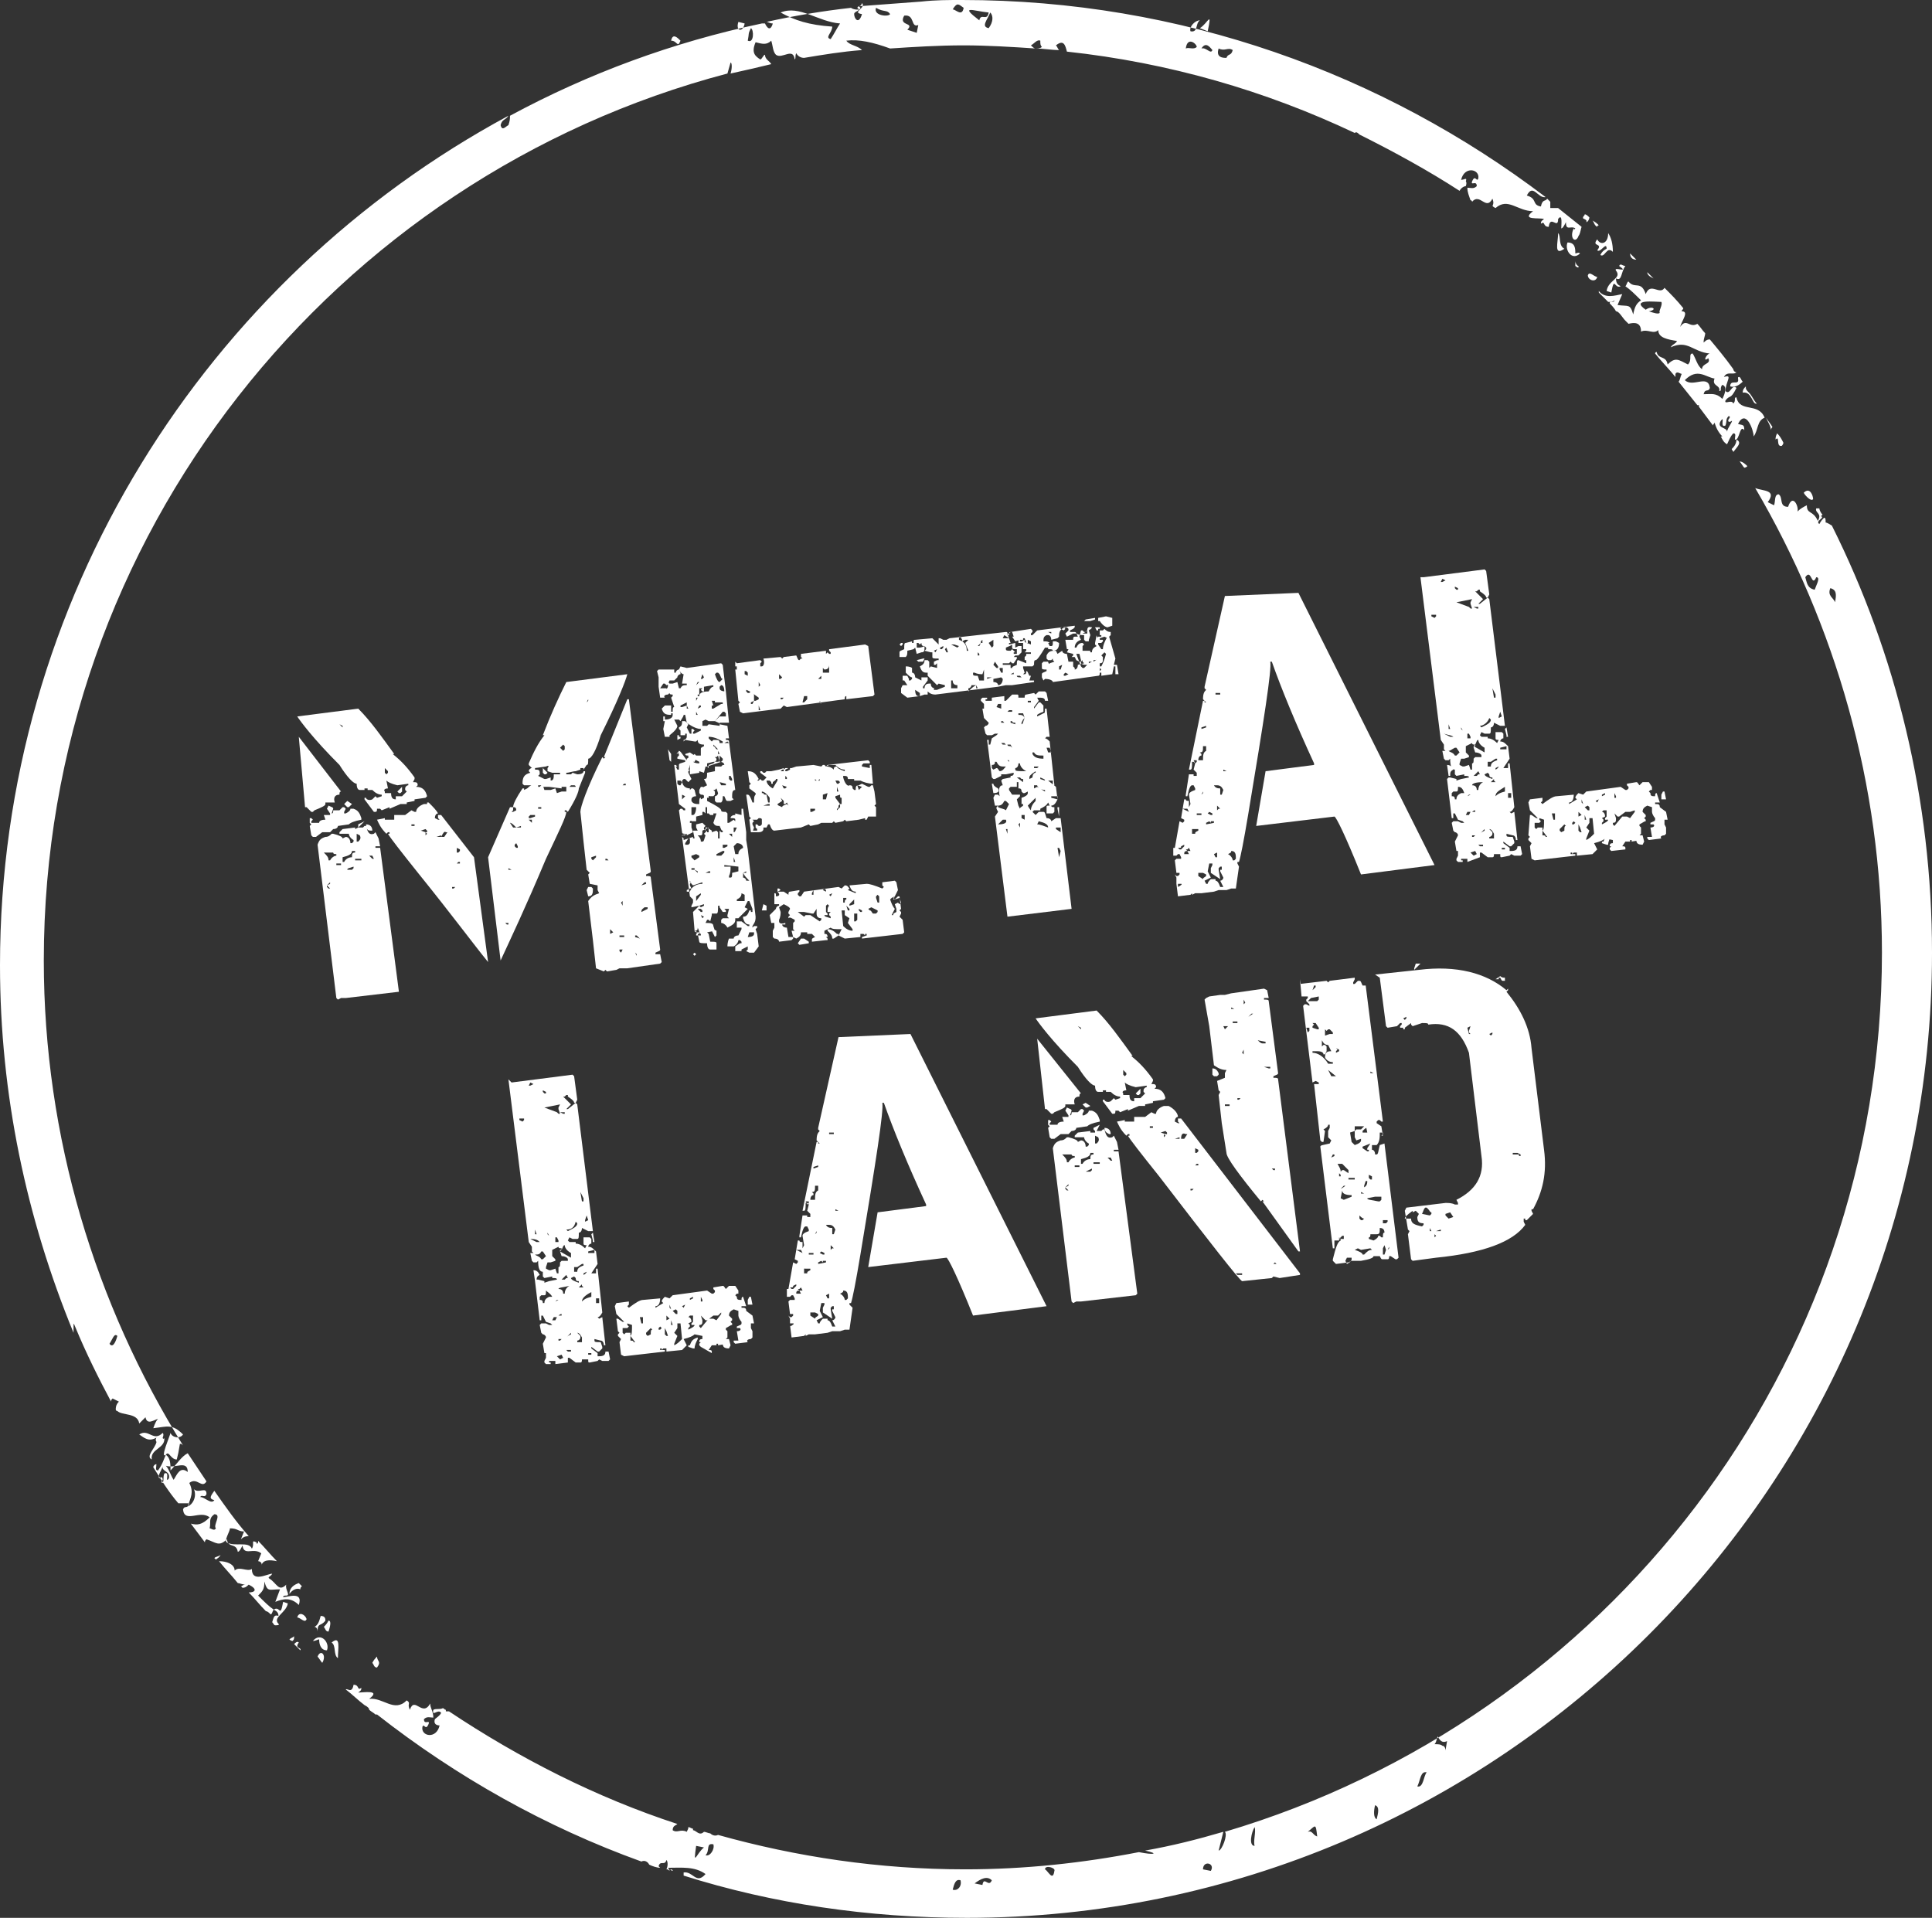 <?xml version="1.0" encoding="utf-8"?>
<!-- Generator: Adobe Illustrator 28.1.0, SVG Export Plug-In . SVG Version: 6.00 Build 0)  -->
<svg version="1.1" id="Layer_1" xmlns="http://www.w3.org/2000/svg" xmlns:xlink="http://www.w3.org/1999/xlink" x="0px" y="0px"
	 viewBox="0 0 123.5 122.6" style="enable-background:new 0 0 123.5 122.6;" xml:space="preserve">
<rect x="0" y="0" width="123.5" height="122.6" fill="#333333" stroke="none"/>
<style type="text/css">
	.st0{fill:#FFFFFF;}
</style>
<g>
	<path class="st0" d="M19,45.8l3.9-0.5c0.8,0.8,1.5,1.8,2.3,2.9h-0.1c0.5,0.4,0.9,0.8,1.4,1.5v0.1L26.4,50c0.2,0,0.3,0,0.3,0.2
		l-0.1,0.1c0.4,0,0.6,0.2,0.7,0.6L27.2,51l-0.7,0.1v0.1L26,51.3v0.1h-0.4l-0.7,0.3v-0.1l-0.5,0.2l-0.1-0.1h-0.2c0,0.1,0,0.2-0.1,0.2
		h-0.1l-0.6-0.8V51h0.1c0,0.1,0.2,0.2,0.4,0.1l0.2-0.2l0.1,0.1l0.3-0.1v-0.1c-0.2,0-0.4-0.1-0.6-0.3h-0.3v-0.1h-0.2v0.1H23
		c-0.1,0-0.2-0.1-0.2-0.4c-0.2,0-0.6-0.4-1.1-1.2C20,47.2,19.2,46.1,19,45.8z M19.1,47.1L19.1,47.1l2.7,3.5c-0.1,0-0.1,0.1-0.1,0.2
		c-0.3,0-0.4,0.2-0.3,0.5h-0.6v0.1c0,0.1-0.2,0.2-0.7,0.4L20,51.9h-0.1l-0.3-0.3h-0.1L19.1,47.1z M21,51.5c0.2,0.1,0.3,0.1,0.3,0.2
		L21.2,52c0.1,0,0.1-0.1,0.1-0.2h0.4l0.2-0.2H22l0.1,0.1L22,51.9V52h0.1c0.2-0.1,0.3-0.2,0.3-0.3h0.2c0.3,0.1,0.4,0.3,0.5,0.6v0.1
		c-0.5,0.1-0.7,0.2-0.8,0.3l-0.7,0.1c0,0.1-0.1,0.2-0.3,0.2l-0.2,0.2h-0.3h-0.2l-0.4,0.3H20l-0.1-0.1l-0.1-0.6l0.1-0.1l-0.1-0.1
		v-0.3h0.1l0.1,0.1l-0.1,0.1v0.1h0.5c0-0.1,0.1-0.2,0.4-0.2l-0.1-0.3h0.4V52l-0.2-0.3L21,51.5L21,51.5z M22.9,52.9h0.3l0.1-0.1h0.1
		c0.1,0.4,0.2,0.6,0.5,0.5l0.1-0.1l0.2,0.4l0.1,0.5H24v0.1h0.3l1.2,9.2l-3.4,0.4h-0.3l-0.2,0.1l-0.1-0.1L20.3,54
		c0.1-0.3,0.2-0.4,0.5-0.5c0.2,0,0.3-0.1,0.4-0.2h0.1c0.4,0.1,0.6,0.2,0.6,0.3l0.2-0.1c0.2,0,0.3,0.2,0.3,0.4h0.1l0.1-0.1v-0.1
		c-0.2-0.1-0.3-0.3-0.3-0.4H22h-0.3v-0.1l0.2-0.2l0.8-0.1V53L22.9,52.9L22.9,52.9l0-0.1v-0.1l0.4-0.2L22.9,52.9z M20.7,54.5
		c0.2,0.2,0.3,0.3,0.3,0.5h0.1c0.1-0.2,0.3-0.3,0.4-0.3v-0.1c-0.1,0-0.2,0-0.2-0.1H20.7z M20.9,56.6v0.1l0.1,0.1h0.1L21,56.7
		L20.9,56.6l0.2-0.1v-0.1L20.9,56.6z M21.5,55.2L21.5,55.2v0.1h0.3v-0.1H21.5z M21.7,46.3L21.7,46.3l0.2,0.2v-0.1L21.7,46.3z
		 M22.5,54.4c0,0.2-0.2,0.3-0.6,0.4v0.3H22c0.1-0.2,0.3-0.3,0.5-0.3c0-0.2,0-0.3,0.2-0.3v-0.1H22.5z M22.2,51.2L22.2,51.2l0.3,0.2
		l-0.2,0.2h-0.1L22,51.4L22.2,51.2z M22.2,55.6h0.3l0.1-0.1v-0.1C22.3,55.5,22.2,55.5,22.2,55.6z M22.7,54.9V55h0.4v-0.1H22.7z
		 M22.8,53.3v0.3v0.2h0.1c0.1-0.1,0.2-0.2,0.1-0.4L22.8,53.3z M23.4,52.7L23.4,52.7c0.3,0,0.4,0.2,0.4,0.4h-0.1
		C23.5,53.1,23.4,53,23.4,52.7z M23.6,54.7L23.6,54.7l0.2,0.2h0.1l-0.1-0.2H23.6z M31.2,61.5c-0.9-1.1-2.3-3-4.4-5.6
		c-1.2-1.5-1.9-2.4-2-2.6h0.1v-0.1h-0.1l-0.1,0.1c-0.4-0.4-0.5-0.7-0.6-0.9l0.5-0.1v0.1h0.3h0.3v-0.3h0.3h0.4l0.4-0.3l0.2,0.1h0.1
		c0-0.2,0.2-0.4,0.5-0.5h0.2v-0.1h0.1c0.3,0.3,0.5,0.5,0.6,0.7c-0.1,0-0.2,0.1-0.2,0.3l0.2,0.1h0.1L28,52.3v-0.2h0.2l2.1,2.7
		L31.2,61.5z M24.7,49.9l0.1,0.5c-0.2,0-0.3,0.1-0.2,0.2v0.1H25c0,0.3,0.1,0.4,0.3,0.4v-0.2h0.3h0.1l0.3-0.3l-0.1-0.1v-0.1
		c0-0.1,0.1-0.2,0.2-0.2v-0.1l-0.7,0.1C25,50.1,24.8,50,24.7,49.9L24.7,49.9z M24.6,49.1L24.6,49.1v0.3l0.1,0.1l0.1-0.1v-0.1
		L24.6,49.1z M25.7,50.3v0.3l-0.1,0.1h-0.1l-0.1-0.1L25.7,50.3z M26.3,52.7v0.1h0.2v-0.1H26.3z M26.9,53.1L26.9,53.1l0.3,0.1h0.1
		v-0.1L27.2,53L26.9,53.1z M27.2,53.2v0.2l0.1-0.1L27.2,53.2L27.2,53.2z M27.9,53.5L27.9,53.5h0.3v-0.1L27.9,53.5z M28.2,53.5h0.2
		l0.2-0.3h-0.1C28.4,53.1,28.3,53.3,28.2,53.5z M28.9,56.7v0.1H29l0.1-0.1H28.9z M29.2,54.2v0.2v0.1h0.1l0.1-0.1v-0.1L29.2,54.2z
		 M29.2,55.2h0.2v-0.1h-0.1L29.2,55.2z M34.2,50.2L34.2,50.2h-0.7l-0.1-0.1c0-0.4,0.1-0.6,0.5-0.7l-0.1-0.1c0-0.1,0.1-0.2,0.2-0.2
		l-0.2-0.2v-0.1c0.3-0.7,0.6-1.3,1-1.8h-0.1c0.5-1.3,1-2.4,1.5-3.4l3.9-0.5c-0.1,0.4-0.6,1.7-1.7,3.9c-0.3,1-0.6,1.5-0.8,1.5
		c0,0.3,0,0.4-0.1,0.4l-0.2,0.3v-0.1h-0.2v0.1l-0.3,0.1c-0.2,0-0.4,0.1-0.6,0.1v0.1h0.3l0.1-0.1l0.3,0.1c0.3,0,0.4-0.1,0.4-0.2h0.1
		v0.1l-0.4,1c0,0.2-0.2,0.7-0.7,1.5l-0.1-0.1h-0.1v0.1h0.1c0,0.3-0.5,1.3-1.3,3c-1.3,3.1-2.3,5.2-2.9,6.5l-0.8-6.6l1.4-3.2h0.2v0.2
		l-0.1,0.1h0.1l0.2-0.1c0-0.2-0.1-0.2-0.2-0.2c0-0.2,0.2-0.6,0.6-1.2h0.1v0.1l0.2-0.1C33.9,50.2,34.1,50.1,34.2,50.2z M32.3,59
		l0.1,0.1h0.1V59H32.3z M32.5,55.5L32.5,55.5v0.1h0.2L32.5,55.5z M32.6,52.6L32.6,52.6l0.2,0.3H33C32.8,52.7,32.7,52.6,32.6,52.6z
		 M32.9,54v0.1l0.1,0.1h0.1v-0.1L33,53.9L32.9,54z M33,52.9L33,52.9h0.3v-0.1L33,52.9z M33.9,52.1l-0.1,0.1v0.1h0.1l0.3-0.1v-0.1
		H33.9z M33.8,52.4L33.8,52.4l0.2,0.2v-0.2H33.8z M35,49.1c0.1-0.1,0.1-0.2-0.1-0.1l-0.7,0.1v0.1c0.2,0,0.3,0,0.3,0.2v0.1l-0.1,0.1
		l0.4,0.2h0.1l0.3-0.1v0.2c0.2,0,0.2-0.2,0.2-0.4h0.4v-0.1c-0.2,0-0.3,0-0.5,0L35,49.3L35,49.1z M34.6,50.2h-0.2v0.1h0.1L34.6,50.2z
		 M34.4,51.6v0.1h0.2v-0.1H34.4z M35,49.4l-0.1,0.1h-0.1l-0.1-0.1v-0.3L35,49.4z M36.2,50.3h-0.3v0.1l-0.8-0.1h-0.4v-0.1l0,0
		l0.1,0.3h0.4l0.3-0.1l0.1,0.3l0.3-0.1h0.3L36.2,50.3z M35.8,47.8L35.8,47.8L36,48l0.1-0.1v-0.2L36,47.6L35.8,47.8z M36.8,50.3
		c0,0,0-0.1-0.1-0.1h-0.2l-0.1,0.1H36.8z M38.1,61.9L38.1,61.9l-0.2-1.8l-0.3-2.5c0.2-0.3,0.4-0.4,0.7-0.5l-0.1-0.2v-0.3l-0.5-0.1
		l-0.1-0.6l0.1-0.1l-0.2-0.2l-0.2-1.8l-0.2-1.9c0-0.3,0.4-1.5,1.4-3.5l0.1,0.1l0.1-0.1h-0.1l1.5-3.7h0.1l1.4,11
		c0,0.1-0.1,0.1-0.3,0.2V56c0.2,0,0.3,0,0.3,0.1l0.6,4.6c0,0.1-0.1,0.1-0.3,0.2V61h0.3l0.1,0.5l-0.1,0.1l-2.1,0.3h-0.5L39.4,62
		l-0.6,0.1L38.7,62l-0.1,0.1L38.1,61.9z M37.5,44.9L37.5,44.9l0.1-0.1v-0.1L37.5,44.9z M37.6,57.3L37.6,57.3l-0.1-0.4l0.1-0.2h0.2
		l0.1,0.1v0.1C37.9,57.2,37.8,57.3,37.6,57.3L37.6,57.3z M38.1,54.8v-0.1l-0.3,0.1v0.1l0.1,0.1L38.1,54.8z M38.9,55l-0.1-0.1h-0.1
		V55H38.9z M39.2,59.6L39,59.4v0.2v0.1L39.2,59.6z M39.9,59.9v-0.1h-0.3v0.1H39.9z M39.8,60.7h-0.2v0.1l0.1,0.1L39.8,60.7z
		 M39.8,57.9v-0.3l-0.1,0.1L39.8,57.9z M40,50.2v-0.1h-0.1l-0.1,0.1H40z M40.7,61.1V61l-0.1-0.1L40.7,61.1L40.7,61.1z M40.9,60
		L40.9,60l-0.2-0.2h-0.1v0.1L40.9,60z M41,56.6l0.3-0.1v-0.1h-0.1L41,56.6L41,56.6L41,56.6z M41,58.3l0.4-0.2V58h-0.2
		C41.1,58.1,41,58.1,41,58.3L41,58.3L41,58.3L41,58.3z"/>
	<path class="st0" d="M43.1,42.8V43h0.1c0-0.1,0.1-0.2,0.2-0.2l0.1,0.2v0.1c-0.1,0-0.2,0.1-0.2,0.2l-0.2,0.2h-0.3
		c-0.1,0.2-0.1,0.3-0.2,0.3l-0.1-0.1h-0.1L42.2,44h0.4l0.1,0.4c-0.2,0-0.3,0.1-0.2,0.2h-0.3l-0.1-0.7v-0.6L42,42.9l0.1-0.1H43.1z
		 M43.9,42.7l2.2-0.3l0.1,0.1l0.2,1.7h-0.1c0-0.3-0.1-0.4-0.2-0.4L46,43.9V44c0,0.1,0.1,0.2,0.4,0.2l0.2,2h-0.5H46v0.1l0.5,0.1
		l0.1,0.8h-0.2v0.1c0.1,0,0.2,0,0.2,0.1l0.4,3.1c-0.2,0-0.2,0.2-0.2,0.5l0.1,0.1l-0.2,0.1h-0.2c-0.1,0-0.1-0.1-0.2-0.3h-0.1
		c0,0.2,0,0.3-0.1,0.4h-0.3l-0.1-0.1v-0.3c0.1,0,0.2-0.1,0.2-0.2l-0.1-0.3l-0.1,0.1h-0.1l0.1,0.1v0.2l-0.1,0.1h-0.2
		c-0.2,0-0.3-0.2-0.4-0.5v-0.1l0.2-0.1L45,49.8c0.2,0,0.2-0.1,0.2-0.4l0.5-0.1V49h0.4l0.1-0.1h0.1c0-0.1-0.1-0.2-0.3-0.2l-0.1-0.4
		l-0.1,0.1h-0.1l0.1,0.1v0.1l-0.2,0.2l-0.3,0.1v0.2L45.2,49h-0.1L45,49.4l-0.3-0.1v0.1l-0.6,0.1v-0.3v-0.3c-0.1,0-0.2,0-0.2-0.1
		v-0.3l0.2-0.1c0.1,0.3,0.3,0.4,0.6,0.4v-0.1c-0.2-0.1-0.4-0.2-0.4-0.4l0.1-0.1l0.1,0.1h0.3v-0.4c0-0.1,0-0.1,0.2-0.2v-0.1
		c-0.3,0-0.4-0.1-0.4-0.3l-0.1,0.1h-0.1l-0.6-0.1l-0.1,0.1v-0.1c0.1,0,0.2-0.1,0.2-0.2v-0.2h-0.1V47h-0.3h-0.1v0.1h0.1v0.1l-0.2,0.1
		V47h0.2v-0.3l-0.1-0.1v-0.1c0.2-0.1,0.2-0.2,0.2-0.4h0.2l0.2,0.2l-0.1,0.2l0.2,0.4h0.1v-0.3h0.1l0.1,0.1l-0.1,0.1v0.1h0.1l0.4-0.2
		v-0.1c-0.2,0-0.5-0.1-0.9-0.4l-0.1-0.5h-0.1c0,0.1-0.1,0.2-0.2,0.4L43.4,46h-0.3l0.2,0.4c0,0.1-0.1,0.3-0.5,0.6v0.1h-0.3l-0.1-0.5
		l0.1-0.5h-0.1v-0.3h0.1V46c0.3,0,0.5-0.1,0.5-0.3v-0.1h-0.1v0.1c-0.4,0-0.5-0.1-0.6-0.4l0.2-0.2h0.4v0.3v0.1H43
		c0-0.2,0-0.3,0.1-0.3l-0.2-0.6l0.1-0.1v-0.1c-0.1,0-0.2,0-0.2-0.1l-0.1,0.1h-0.1l-0.2-0.2v-0.1c0.2,0,0.3-0.1,0.3-0.3l-0.1-0.1
		l0.1-0.1l0.1,0.1H43l0.3-0.1l0.1,0.4h0.1c0.1-0.2,0.2-0.2,0.4-0.2v-0.1h-0.3l0.1-0.6c-0.1,0-0.2-0.1-0.3-0.3l0.1-0.2L43.9,42.7
		L43.9,42.7L43.9,42.7L43.9,42.7z M42.7,47.9L42.7,47.9l0.2,0.3v0.5l-0.1-0.1L42.7,47.9z M43.4,48c0.1,0,0.2,0.2,0.5,0.6H44v-0.3
		c-0.1,0-0.2,0-0.2-0.1l0.3-0.1l0.3,0.2h0.1v0.2l-0.1,0.2h-0.3c0,0.2,0,0.3-0.1,0.5h0.1L44,49.3v0.1l0.2,0.4L44,50l-0.2-0.2h-0.1
		l-0.1,0.1c0,0.3,0.2,0.5,0.5,0.5v0.1l0.1-0.1h0.1l0.1,0.1l0.1,0.4c-0.2,0-0.3,0.1-0.3,0.2v0.1c0.1,0.2,0.3,0.2,0.5,0.2
		c0-0.3,0-0.4,0.1-0.4v0.1L45,51v-0.1c0-0.1-0.1-0.1-0.2-0.1l-0.1-0.1v-0.2l0.1-0.2c0.3,0,0.5,0.1,0.6,0.4c-0.1,0-0.1,0.1-0.1,0.3
		h-0.1v0.2c0.6,0.3,0.9,0.5,0.9,0.6s0.1,0.1,0.3,0.1l0.1,0.1v0.3v0.3h0.1l0.3-0.2l0.1,0.1v-0.1c0-0.1-0.1-0.1-0.3-0.1
		c0-0.1,0.1-0.2,0.3-0.2V52l0.4,0.1V52v-0.3h0.1l0.2,1.5v0.5l0.1,0.6l0.5,4.3c0,0.2,0,0.3-0.2,0.6v0.1l0.1-0.1h0.2v0.1l-0.1,0.1
		l0.1,0.3l0.1,0.8l-0.3,0.4h-0.3l-0.2-0.1l0.1-0.1v-0.2l-0.4,0.2v0.1H47v-0.3l0.3-0.2h0.1v-0.1l-0.1-0.1h-0.1c0,0.1-0.1,0.3-0.3,0.4
		h-0.4c0-0.3,0.1-0.5,0.1-0.5h0.3c0-0.1,0.1-0.2,0.3-0.2l0.2-0.4v-0.1h-0.3v-0.4h0.3l0.4,0.3h0.1v-0.1c-0.2,0-0.3-0.1-0.4-0.4v-0.1
		c0.2,0,0.3-0.1,0.4-0.4H48v0.1h0.1v-0.2l-0.2-0.5h-0.1L47.6,58l0.2,0.1l-0.6,0.6H47v0.1c0,0.2-0.1,0.3-0.5,0.5
		c-0.1-0.2-0.3-0.3-0.4-0.3v-0.2l0.1-0.1h0.1h0.3l-0.1-0.1v-0.1l0.1-0.4h-0.3l0.1,0.1v0.1h-0.2L46,58v-0.1h-0.1c0,0.3,0,0.5-0.1,0.5
		h-0.1h-0.2v0.1l-0.1,0.4l-0.1-0.1h-0.1L45.1,59c0.3,0,0.5,0,0.5,0.2l0.1,0.3l-0.5,0.1l0.1,0.1l0.1,0.5c0.3,0,0.4,0,0.4,0.1v0.4
		h-0.4c-0.1,0-0.2-0.1-0.2-0.4c-0.3,0-0.5,0-0.5-0.1l-0.1-0.5h0.1v-0.1c-0.2,0-0.3,0-0.3-0.1l-0.1-1.2l0.4-0.4L44.2,58v-0.1l0.1-0.2
		v-0.2l-0.2-0.2l-0.5-3.8c0-0.1,0-0.1,0.2-0.1v-0.1c-0.1,0-0.2,0-0.2-0.1l-0.2-1.4l0.1-0.1h0.1l0.1,0.1h0.1v-0.1l-0.4-0.3l-0.3-2.5
		h0.1l0.1,0.1h-0.1l0.1,0.2h0.1v-0.3c0-0.1,0.1-0.1,0.4-0.2v-0.1l-0.5-0.1v-0.1l0.1-0.1v-0.1l-0.1-0.1C43.2,48.3,43.3,48.2,43.4,48z
		 M43.3,49.9v0.2l0.1,0.1h0.1l0.1-0.2l-0.1-0.1H43.3z M43.5,45.1v0.1h0.1l0.3-0.1v-0.2L43.5,45.1z M43.6,50.8L43.6,50.8v0.3l0.2-0.2
		L43.6,50.8L43.6,50.8z M44.2,52.3h0.2v0.1l-0.3,0.1v0.1h0.1v0.3l0.1,0.3l-0.4,0.2v-0.1l-0.3,0.1v0.1l0.1,0.1v0.1l0.6-0.2v0.1h0.1
		l-0.1-0.5h0.3l-0.1-0.2v-0.2l0.4-0.1l0.2,0.2L45,52.9V53l0.1,0.1v-0.2h0.1l0.3,0.2v0.1l0.3-0.1l0.1,0.1v0.1v0.3H46v-0.5l0.1,0.1
		h0.1v-0.1c-0.1,0-0.1-0.1-0.2-0.3c-0.2,0-0.3,0-0.4-0.2l0.2-0.6h-0.2v0.1h-0.2L45.3,52h-0.1v-0.3v-0.1h-0.1V52L45,51.9h-0.1v0.2
		l-0.4,0.1v0.3h-0.3L44.2,52.3L44.2,52.3L44.2,52.3l0-0.2h0.1c0.1,0,0.2-0.2,0.2-0.5h-0.3L44.2,52.3z M43.8,53.9V54H44l0.1-0.1v-0.3
		H44L43.8,53.9z M43.9,45.1v0.2H44L43.9,45.1L43.9,45.1z M44.1,56.3v0.1h0.1l-0.1,0.1v0.1l0.1,0.2h-0.1l-0.2,0.1V57h0.2
		c0.1-0.3,0.4-0.5,0.8-0.5v-0.1l-0.6,0.2l-0.1-0.1L44.1,56.3z M44.2,55.5L44.2,55.5v0.1h0.1L44.2,55.5l0.1,0.1h0.1v-0.1H44.2z
		 M44.2,54.7v0.1l0.2,0.2l0.3-0.2v-0.1l-0.2-0.1L44.2,54.7L44.2,54.7z M44.4,60.9L44.4,60.9l0.1,0.1l-0.1,0.1L44.3,61L44.4,60.9
		L44.4,60.9z M44.6,59.3c0,0.1,0,0.2-0.2,0.2l0.2,0.1l-0.1,0.1v0.1h0.3v-0.1C44.7,59.7,44.7,59.5,44.6,59.3L44.6,59.3z M44.4,55.6
		L44.4,55.6l0.2,0.2v-0.1L44.4,55.6z M44.5,43.8L44.5,43.8l0.2-0.2h-0.1L44.5,43.8z M44.5,44.8L44.5,44.8L44.5,44.8l0.1-0.2h-0.1
		V44.8z M44.5,45.5v0.2h0.1L44.5,45.5L44.5,45.5z M44.5,57.3v0.3l0.3-0.4v-0.1L44.5,57.3z M44.6,58.1L44.6,58.1l0.2,0.2h0.1v-0.1
		l-0.1-0.1H44.6z M44.9,53.1c0,0.2,0,0.3-0.1,0.3h-0.2c0.1,0.1,0.2,0.2,0.2,0.4h0.1c0.1,0,0.1-0.1,0.2-0.4L45,53.3l0.2-0.2v0.1h0.1
		v-0.3L44.9,53.1z M44.6,45.3L44.6,45.3L44.6,45.3l0.2-0.1l0-0.1h-0.1L44.6,45.3z M45,43.9v0.3h-0.1l-0.1-0.1l0.1-0.1h-0.2v0.4h-0.1
		v0.1h0.1c0-0.2,0.2-0.3,0.6-0.3c0.1-0.2,0.2-0.3,0.3-0.3v-0.1L45,43.9z M44.7,57.9l0.1,0.1l0.2-0.1v-0.1L44.7,57.9z M44.9,43.1
		l-0.1,0.3h0.1l0.1-0.1L44.9,43.1z M44.8,58.5L44.8,58.5l0.1,0.2l0.1-0.1L44.8,58.5z M45.7,46.1h-0.4L45.1,46l-0.2,0.1v0.3h0.3
		l0.1-0.1l0.7,0.1v-0.1C46,46.2,45.9,46.2,45.7,46.1L45.7,46.1l0.3-0.3h0.4v-0.2l-0.1-0.1h-0.1L45.7,46.1z M45.1,55.8L45.1,55.8h0.3
		v-0.1h-0.1L45.1,55.8z M46,48.3c0,0.2,0,0.4-0.1,0.4h-0.3l-0.4,0.1V49l0.9-0.3l0.1-0.1v-0.1L46,48.3z M45.3,47.1L45.3,47.1v0.1
		l0.2,0.2l0.1-0.1h0.1c0.2,0,0.3,0,0.3,0.2h0.2v-0.1C46,47.3,45.7,47.1,45.3,47.1z M45.5,44.8l0.1,0.3h-0.1v0.2h0.1l0.5-0.3h0.1
		v-0.1h-0.3h-0.2v-0.1H45.5z M45.8,59.5v0.3l-0.1,0.1l-0.2-0.4l0.1-0.1L45.8,59.5z M45.6,47.6v0.1c0.1,0,0.1,0.1,0.2,0.2h0.1
		L45.6,47.6L45.6,47.6L45.6,47.6z M45.7,43.1c0.1,0.3,0.2,0.5,0.3,0.5l0.2-0.2c-0.1,0-0.1-0.1-0.2-0.3L45.9,43h-0.1L45.7,43.1z
		 M45.8,54.6v0.1h0.3l0.2-0.2v-0.1h-0.1L45.8,54.6z M45.9,48v0.2H46L45.9,48L45.9,48z M46,50L46,50l0.1,0.2h0.3v-0.1L46,50L46,50z
		 M46.2,54v0.2h0.1l0.2-0.1V54H46.2z M46.3,47.5h0.3l-0.1-0.1L46.3,47.5z M46.3,55.3v0.1h0.4v0.1c0,0.1,0,0.3-0.1,0.5v0.1h0.1
		c0.1,0,0.1-0.1,0.1-0.3l0.4-0.1v-0.3L46.3,55.3z M46.6,53.3L46.6,53.3l0.2,0.2v-0.2H46.6z M46.6,49.8l0.1,0.1h0.1v-0.1l-0.1-0.2
		h-0.1V49.8z M46.9,54.8v0.3H47L46.9,54.8L46.9,54.8z M46.9,52.9v0.3c0.1,0,0.1-0.1,0.2-0.3H46.9z M46.9,54.1L46.9,54.1l0.1,0.5h0.2
		c0-0.2,0.1-0.3,0.3-0.4c0-0.2-0.2-0.3-0.4-0.3L46.9,54.1z M47.1,42.4l1.5-0.2l0.1,0.1l-0.1,0.1v0.2h0.1c0.1,0,0.2-0.2,0.1-0.5
		l1.1-0.1l0.1,0.1l0.1-0.1l0.8-0.1c0.1,0.2,0.1,0.3,0.2,0.3l0.1-0.1h0.1L51.2,42v-0.2l1.6-0.2v0.2l0.1-0.1l0.1,0.1h0.1v-0.1L53,41.6
		v-0.1l2.3-0.3l0.2,0.1l0.4,3.1l-0.1,0.1l-1.7,0.2v-0.2c-0.1,0-0.1,0.1-0.1,0.2l-3.7,0.5l-0.2-0.1l-0.2,0.2l-2.4,0.3l-0.2-0.1
		L47.2,45l0.1-0.1l-0.1-0.1l-0.2-2h0.1v-0.2H47v-0.3L47.1,42.4z M47.4,57.1c0,0.2-0.1,0.3-0.3,0.4v0.1h0.5v-0.4L47.4,57.1z
		 M47.5,55.8L47.5,55.8v0.3c0.1,0,0.2,0.1,0.2,0.2h0.2C47.7,56.1,47.6,56,47.5,55.8h0.2v-0.1L47.5,55.8z M47.7,44.1L47.7,44.1v0.1
		l0.1,0.1h0.1l0.1-0.1l0.2,0.2v0.4h0.1l0.2-0.1v-0.1C48.2,44.4,48,44.2,47.7,44.1z M47.6,43.1l0.2,0.1V43l-0.1-0.1h-0.1L47.6,43.1z
		 M47.8,59.9L47.8,59.9L47.8,59.9c0.3,0,0.4-0.1,0.4-0.2v-0.1h-0.3L47.8,59.9z M47.8,49.3c0.3,0,0.5,0.1,0.7,0.5l-0.1,0.1h0.1
		l0.1-0.1l0.1,0.1h0.1l0.2-0.2l-0.4-0.3v-0.1h0.1l0.1,0.1h0.1l0.1-0.1h0.3l0.5-0.1l0.3-0.1v0.1l0.1-0.1h0.2h0.2l0.3-0.1l1.1-0.1
		l0.5,0.1l0.1-0.1h0.1l0.1,0.1l0.1-0.1l2.6-0.3l0.1,0.1v0.1h-0.1h-0.3l-0.1,0.1V49l0.5,0.1v-0.2h0.1l0.1,1.2c-0.3,0-0.6-0.1-0.8-0.2
		h-0.4v-0.1h-0.4c0-0.2-0.1-0.2-0.3-0.2v0.1c0.1,0.4,0.3,0.6,0.4,0.5c0.1,0,0.2,0,0.2,0.2l0.1,0.1h0.1c0-0.2,0-0.3,0.2-0.3l0.2-0.1
		l0.4,0.2h0.1l0.1-0.1h0.1l0.1,0.4l0.1,0.8l-0.1,0.1l0.1,0.1v0.1v0.5h-0.5l-0.1,0.2h-0.1v-0.1l-0.4,0.1l-0.8,0.1L54,52.4l-0.1,0.1
		l-0.5,0.1l-0.1-0.1l-0.1,0.1h-0.4h-0.3l-0.2,0.1l-0.5,0.1l-0.1-0.1l-0.5,0.2l-1.7,0.2c-0.1,0-0.2-0.1-0.3-0.4h-0.1L49,52.9h-0.2V53
		c0,0.1-0.1,0.2-0.3,0.2h-0.4v-0.1h0.3V53l-0.1-0.1v-0.2h0.1l0.1,0.1h0.1l0.1-0.1v-0.3c0-0.1-0.1-0.1-0.2-0.1l-0.1,0.1h-0.1h-0.2
		l0.1,0.1l-0.1,0.1v0.1l0.1,0.2l-0.1,0.3H48l-0.1-0.8l0.1-0.1l-0.1-0.1l-0.2-1.4h0.1c0.1,0,0.2,0.2,0.3,0.5h0.1c0-0.3,0-0.4,0.1-0.5
		v-0.1l-0.4-0.3v-0.2l0.1-0.1L47.9,50L47.8,49.3z M48,44.9V45h0.1l0.1-0.2L48,44.9z M48.5,43.6v0.3l0.1-0.1L48.5,43.6L48.5,43.6z
		 M48.5,45.1v0.3h0.1L48.5,45.1L48.5,45.1L48.5,45.1z M48.7,50.6v0.1h0.1c0,0.1,0.1,0.1,0.2,0.1l0.1,0.5h0.1V51
		C49,50.7,48.8,50.6,48.7,50.6z M48.8,51.5L48.8,51.5L48.8,51.5h0.4v-0.1h-0.1L48.8,51.5z M48.8,57.8L48.8,57.8l0.2,0.1v0.3h-0.3
		L48.8,57.8z M49.7,57h0.4l0.3,0.2c0-0.1,0-0.2,0.1-0.2l0.6-0.1V57L51,57.1v0.1l0.1,0.1h0.1l0.2-0.3l2.2-0.3l0.2,0.1l0.2-0.2
		c0.2,0,0.2,0.1,0.3,0.2l-0.1,0.1l0.5,0.2V57c-0.2,0-0.3-0.1-0.4-0.4l1.1-0.1c0.2,0,0.5,0.1,1,0.3l0.1-0.1l-0.1-0.1v-0.2l0.8-0.1
		l0.1,0.1l0.1,0.5l-0.3,0.6h0.1l0.2-0.2h0.1l0.1,0.8l-0.1,0.1l0.1,0.1v0.1l-0.1,0.2l0.2,0.2l0.1,0.8l-0.1,0.1L55.1,60v-0.1l0.3-0.1
		v-0.1h-0.1v0.1l-0.1-0.1H55v0.2L54,60l-0.4-0.2l0.2-0.4c-0.4,0-0.6,0-0.7-0.1l-0.4,0.2v0.2c0.1,0,0.2,0,0.2,0.2h-0.1l0.1,0.1v0.1
		l-0.1,0l-0.9,0.1v-0.1c0-0.1,0-0.1,0.2-0.2l-0.2-0.2h-0.3v-0.1h-0.4c0,0.2-0.1,0.3-0.3,0.4l-0.2-0.1l-0.1-0.4h0.2l-0.1-0.1V59
		l0.1-0.1v-0.1c-0.2-0.1-0.3-0.2-0.4-0.1v-0.1l0.1-0.1l-0.1-0.1v-0.1l0.1-0.2c0-0.1-0.2-0.2-0.4-0.3L49.8,58l0.1,0.3
		c0,0.1,0,0.3-0.1,0.5v0.1c0,0.1,0.1,0.2,0.4,0.1v0.1H50c0,0.1,0.1,0.2,0.3,0.2l0.1,0.6h0.3V60l-0.1,0.1l-0.8,0.1
		c0-0.1-0.1-0.2-0.3-0.2l-0.1-0.1v-0.4l0.1-0.2V59h-0.2l-0.1-0.5l0.4-0.4c0-0.1,0.1-0.2,0.2-0.2v-0.1h-0.3v-0.7c0.1,0,0.1,0,0.1,0.2
		C49.8,57.3,49.9,57.2,49.7,57l0.2-0.1l-0.1-0.1h-0.1v-0.2V57z M49,49.9c0,0.2,0.2,0.4,0.4,0.5l0.3-0.5v-0.1h-0.1
		c0,0.1-0.1,0.1-0.2,0.2v0.1h-0.1V50l-0.1-0.1H49z M49.9,51l0.1,0.2l-0.3,0.2c0,0.1,0.1,0.1,0.3,0.2c0-0.1,0.1-0.1,0.3-0.2l0.1,0.1
		l-0.1-0.2l-0.1,0.1h-0.1v-0.2L49.9,51z M49.8,43.1v0.3h0.1l0.1-0.1L49.8,43.1z M49.9,44.6v0.1H50l0.1-0.1H49.9z M49.9,49.3
		L49.9,49.3h0.2v-0.1H50L49.9,49.3z M50,50.2L50,50.2l0.1,0.2h0.1l0.1-0.1L50,50.2z M50.2,49.6v0.2h0.1v-0.1L50.2,49.6z M50.2,49.2
		v0.1h0.1l0.2-0.1v-0.1h-0.1L50.2,49.2z M51.2,60h0.2l0.3,0.2v0.1l-0.6,0.1L51,60.3L51.2,60z M51,58.3L51,58.3l0.4,0.3l0.1-0.1h0.3
		l0.6,0.4l0.1-0.1v-0.1c-0.2,0-0.3-0.1-0.3-0.3v-0.3L52,58.4h-0.1l-0.5-0.1L51,58.3L51,58.3z M51.4,44.5l-0.1,0.4h0.1l0.2-0.2v-0.2
		L51.4,44.5z M51.8,51.7v0.2h0.1l0.2-0.1v-0.1H51.8z M51.9,57.1v0.1H52v-0.3L51.9,57.1z M52.1,49.8v0.1h0.3v-0.1l-0.1,0.1h-0.1
		L52.1,49.8z M52.3,43.4h0.2v-0.2L52.3,43.4z M52.4,44.8v0.1l0.1,0.1L52.4,44.8L52.4,44.8z M53,42.5c0,0.2-0.1,0.3-0.3,0.3l-0.1-0.1
		V43H53L53,42.5L53,42.5L53,42.5z M52.6,50.8v0.3h0.2l0.1-0.4L52.6,50.8z M52.6,56.9L52.6,56.9l0.2,0.1v-0.1l-0.1-0.1L52.6,56.9z
		 M52.8,57.9v0.4l0.1,0.1v0.1h-0.2c0,0.1,0.1,0.1,0.4,0.2v-0.1L53,58.5v-0.1l0.1-0.1h-0.2c0-0.2,0-0.3,0.1-0.4l-0.1-0.1L52.8,57.9z
		 M52.8,49c0.1,0,0.3,0,0.5,0.2c0-0.1,0-0.2,0.2-0.2c0,0.1,0.2,0.2,0.5,0.3v-0.1c-0.2,0-0.4-0.1-0.6-0.3H53L52.8,49z M52.9,59.4
		c0.2,0,0.4,0.1,0.6,0.3h0.1v0.1L53.3,60h-0.1c0-0.2-0.1-0.3-0.3-0.5V59.4z M53,57.2l0.1,0.1l0.1-0.2L53,57.2z M53.4,50.9V51
		l0.3,0.4h0.1V51c-0.1,0-0.1,0-0.1-0.2L53.4,50.9z M53.4,49.9l0.1,0.2h0.1l0.1-0.1l-0.1-0.1H53.4z M53.6,51.5c0,0.1,0,0.2-0.1,0.2
		v0.1l0.2-0.2v-0.2L53.6,51.5z M53.5,50.3v0.3h0.1L53.5,50.3L53.5,50.3z M53.8,58.2l0.1,1c0.2,0.2,0.4,0.3,0.6,0.3v-0.1L54.2,59
		l0.1-0.3L54,58.5v-0.3H53.8z M53.9,57.4L53.9,57.4v0.3H54c0-0.1,0-0.2,0.1-0.2v-0.1L53.9,57.4z M54,56.9v0.3V56.9L54,56.9L54,56.9z
		 M54.1,57.9L54.1,57.9l0.1,0.3h0.1v-0.1L54.1,57.9L54.1,57.9z M54.3,57.8v0.1l0.3-0.1v-0.3L54.3,57.8L54.3,57.8z M54.6,58.4v0.2
		v0.3h0.1l0.1-0.1v-0.4H54.6z M54.8,50.2l0.1,0.3l0.2-0.2L54.8,50.2L54.8,50.2z M54.9,58.1v0.1l0.1,0.1h0.1v-0.1L54.9,58.1
		L54.9,58.1z M55.5,58.1L55.5,58.1l0.1,0.1c0.1,0,0.1,0.1,0.2,0.2H56l0.1-0.1v-0.1L55.7,58L55.5,58.1z M56,57.3v0.1l0.1,0.3h0.1
		v-0.4l-0.1-0.1L56,57.3z M57,57.4l-0.1,0.1c0.1,0.3,0.2,0.5,0.3,0.6L57,58.5h0.1c0-0.1,0-0.1,0.2-0.2v-0.2l-0.1-0.3l0.2-0.1
		l0.1,0.1l0.1-0.1l-0.1-0.3l-0.3,0.1l-0.1-0.1l0.1-0.1L57,57.4L57,57.4z"/>
	<path class="st0" d="M57.7,41.2L57.7,41.2l-0.1,0.1l-0.1-0.1l0.1-0.1h0.1V41.2z M69.8,40.1c0,0.1-0.2,0.2-0.6,0.4l0,0h0.3
		c0-0.1,0-0.2,0.1-0.2l0.1,0.3l-0.1,0.3V41h-0.2l-0.1-0.1v-0.3c-0.2,0-0.3,0-0.5-0.1l0,0h-0.1h-0.1l-0.4,0.2l-0.1-0.2l0.2-0.2v-0.1
		l-0.1-0.1c-0.3,0-0.5,0.2-0.5,0.5h-0.1h0.1v0.1l-0.1,0.1l-0.4,0.1c0-0.2-0.1-0.3-0.2-0.3h-0.1c-0.2,0.1-0.2,0.2-0.2,0.4
		c0.2,0,0.3,0,0.4,0.1H67l0.1,0.2h0.1c0.1,0,0.1-0.1,0.1-0.2V41h0.2l0.2,0.1c0,0.3-0.1,0.5-0.4,0.5c0-0.1-0.1-0.1-0.3-0.1v-0.1h-0.2
		c-0.3,0.5-0.5,0.8-0.6,0.8s-0.1,0.1-0.1,0.3L66,42.6h-0.3h-0.3v0.1l0.1,0.3l-0.1,0.1h0.1c0.1,0,0.1-0.1,0.1-0.2
		c0.1,0,0.1,0.1,0.2,0.3h0.1l-0.1,0.3h0.1h0.2v0.1l-1.4,0.2h-0.4l-0.5,0.1l-4,0.5c-0.1,0-0.3,0-0.5-0.2h-0.1h0.1v0.2h-0.1h-0.1
		l-0.3,0.1L58,44.6l-0.4-0.3V44l0.1-0.2h0.1H58l-0.2-0.3h-0.1v-0.3H58l0.1,0.2v0.1h0.1l0.1-0.1v-0.1c-0.1,0-0.2-0.1-0.4-0.3v-0.4
		c0.3,0,0.4,0.1,0.4,0.1V43c0.1,0,0.2,0.1,0.2,0.3l0.4,0.2l0,0v-0.2h0.4v0.2L59,43.9V44h0.1c0-0.2,0.1-0.3,0.3-0.3h0.1
		c0,0.2,0.1,0.3,0.3,0.3l0,0h-0.1v0.1h0.2l0.5-0.2v-0.1L60,43.7l-0.1,0.1l-0.6-0.6V43h-0.1c-0.2,0-0.3-0.1-0.4-0.4
		c0.2-0.1,0.3-0.2,0.3-0.4h0.2l0.1,0.1v0.1v0.3l0.1-0.1l0,0l0.4,0.1v-0.3l-0.1,0.1h-0.1v-0.2l0.2-0.1H60v-0.1c-0.3,0-0.4,0-0.4-0.1
		v-0.1v-0.2h-0.1l-0.4-0.1l0.1-0.1v-0.1l-0.1-0.1c0,0.3,0,0.4-0.2,0.4l-0.3,0.1l-0.1-0.4l-0.1,0.1L58,41.6c0,0.2,0,0.3-0.1,0.4h-0.4
		v-0.3c0-0.1,0.1-0.1,0.3-0.2c0-0.3,0-0.4,0.1-0.4l0.4-0.1v0.1h0.1c0-0.2,0-0.2,0.1-0.2l1.1-0.1l0.4,0.4v-0.4h0.1l0.2,0.1h0.2
		l0.2-0.1l3.6-0.4c0.1,0,0.1,0,0.1,0.2h0.1c0-0.1,0-0.2,0.1-0.2l1.3-0.2l0.1,0.1v0.1l-0.1,0.1v0.1H66l0.3-0.3l2.4-0.3v0.1l-0.1,0.1
		l0,0l-0.2,0.1v0.1h0.3c0.1,0,0.1,0.1,0.2,0.3H69l0.1-0.4h0.1l0.1,0.1h0.1l0.1-0.1C69.5,40,69.7,40.1,69.8,40.1z M58.5,44.1
		L58.5,44.1L58.5,44.1c0,0.3,0.1,0.4,0.2,0.4h0.1v-0.2L58.5,44.1z M59,42.3h-0.3l-0.1-0.1l0.4-0.1h0.1L59,42.3z M59.1,41.3
		c-0.1,0-0.2,0-0.2-0.2l-0.1,0.1l-0.1-0.1h-0.1v0.3h0.1C58.8,41.4,58.9,41.4,59.1,41.3L59.1,41.3z M59.9,41.5L59.9,41.5l-0.2,0.1
		l0.1,0.1L59.9,41.5z M60.3,41.3L60.3,41.3l-0.2,0.1v0.1h0.1l0.1-0.1L60.3,41.3z M60.5,41.4l-0.1,0.1l0.1,0.2h0.1L60.5,41.4z
		 M61,41.2h-0.2l0.4,0.2l0.1-0.1L61,41.2z M61.2,43.8c-0.2,0-0.3-0.1-0.3-0.3h-0.1V44h0.4L61.2,43.8z M62,40.8L62,40.8l-0.1,0.1
		h-0.1h-0.1L61.5,41v-0.1l-0.1-0.2h-0.1v0.2c0.3,0.1,0.5,0.3,0.5,0.7h0.1l-0.2-0.5l0.1-0.1L62,40.8z M62.4,43.8L62.4,43.8h-0.3
		c0,0.1-0.1,0.2-0.2,0.2v0.2C62.1,44,62.2,43.9,62.4,43.8V44h0.1L62.4,43.8z M62.9,42.8L62.9,42.8l-0.1,0.3l0,0
		c-0.1,0-0.3,0-0.5-0.1h-0.1v0.1c0,0.1,0.1,0.1,0.3,0.1l0.1,0.3h0.3V42.8z M62.5,41.7L62.5,41.7v0.2h0.1v-0.1L62.5,41.7z M62.7,41.1
		L62.7,41.1l-0.2,0.2h0.1L62.7,41.1z M62.8,40.9L62.8,40.9L62.8,40.9L62.7,41L62.8,40.9L62.7,41v0.1h0.1V40.9z M64.4,58.6l-0.8-6.4
		l0.2-0.3l-0.1-0.2v-0.1l0.1-0.1h-0.2L63.5,51l0.1-0.2h0.2l0.1,0.1c-0.1-0.5,0-0.7,0.2-0.7L64,49.9l0.1-0.1l0.5-0.1v-0.1
		c0.2,0,0.2-0.1,0.2-0.2l-0.5,0.1H64v0.1l-0.4,0.2h-0.1l-0.1-0.1l-0.3-2.4h0.1v0.3h0.1l0.1-0.4l0.3-0.2l0.1-0.1h-0.2L63.4,47h-0.3
		L63,46.9l-0.1-0.4l0.1-0.1c0.1,0,0.2-0.1,0.2-0.2l-0.3-0.3l-0.1-0.6h0.1V45l-0.2-0.2v-0.1l0.1-0.1h0.3v0.1H63v0.1h0.4v-0.2l0.8-0.1
		v0.3h0.1l0.4-0.4H65c0.1,0,0.1,0,0.1,0.2h0.4c0-0.1,0-0.2,0.1-0.2l0.5-0.1l0.1,0.1l0.2-0.2h0.4l0.1,0.1l0.1,0.5h-0.2
		c0-0.2-0.2-0.2-0.4-0.2h-0.1l0.1,0.2l-0.3,0.4v0.1l0.3-0.4h0.1l0.2,0.2v0.1v0.3c-0.3,0.1-0.4,0.2-0.4,0.2v0.1l0.4-0.2
		c0.1,0,0.1-0.1,0.1-0.3h0.1l0.2,1.8h-0.2l-0.1,0.1c0.1,0,0.2,0.1,0.3,0.2l0.3,2.8h-0.1v-0.3H67l0.5,0.4l0.1,0.8
		c-0.1,0.2-0.2,0.4-0.4,0.4c0,0.1,0.1,0.1,0.2,0.1v0.3L67.3,52h-0.4v-0.4c0-0.1,0-0.1,0.2-0.1L67,51.3c-0.1,0.2-0.3,0.3-0.5,0.4v0.1
		h-0.4L66,51.9l0.2,0.2l0.2-0.2h0.3c0.1,0,0.1,0.1,0.2,0.4c0.2,0,0.3,0.1,0.3,0.2l0.3-0.2h0.3l0.7,5.8L64.4,58.6z M63.4,43.3h-0.3
		v0.1L63.4,43.3L63.4,43.3z M63.5,40.9L63.5,40.9l-0.3,0.2l0.2,0.3l0,0l0.1-0.1V40.9L63.5,40.9z M63.5,50.7L63.5,50.7l-0.1-0.6h0.1
		c0,0.1,0.1,0.2,0.3,0.3C63.9,50.6,63.8,50.7,63.5,50.7L63.5,50.7z M63.6,42.3L63.6,42.3l-0.1,0.2l0.2,0.2h0.1v-0.1L63.6,42.3z
		 M64.3,49h-0.2c-0.2,0-0.3-0.1-0.4-0.3h-0.1c0,0.1,0,0.2-0.2,0.2v0.2l0.1,0.1l0.2-0.1c0.1,0,0.1,0.1,0.2,0.2
		C64.1,49.3,64.2,49.1,64.3,49z M64,43.3L64,43.3l-0.5,0.1v0.2c0.2,0,0.3,0.1,0.3,0.2c0.2,0,0.3-0.2,0.3-0.4L64,43.3z M64,45.3V45
		h-0.2l-0.1,0.2L64,45.3z M64.3,52.4h-0.2l-0.3,0.3C64.2,52.7,64.4,52.6,64.3,52.4z M64.3,51.8L64.3,51.8l0.2-0.4l-0.2-0.2h-0.1
		c-0.1,0.2-0.2,0.3-0.4,0.3v0.1C64,51.7,64.2,51.7,64.3,51.8z M64.1,42.7h-0.2v0.1L64,43h0.1L64.1,42.7z M64.1,47.6h0.2l-0.1-0.1H64
		L64.1,47.6z M64.2,46.2l-0.1-0.1H64v0.1H64.2z M64.2,40.6L64.2,40.6l-0.1,0.2h0.1h0.3l0,0L64.2,40.6z M64.4,53.3V53h-0.1L64.4,53.3
		L64.4,53.3z M65,41.5c-0.2,0-0.3,0-0.3-0.1v-0.2c-0.1,0.1-0.2,0.1-0.4,0.2v0.1c0,0.1,0.1,0.1,0.3,0.1l0.1-0.1l0.2,0.2h-0.1v0.1H65
		V41.5z M64.7,45.5v-0.1h-0.2l-0.1,0.1H64.7z M65.2,51.7c0-0.1,0.1-0.1,0.2-0.2v-0.1h-0.1v-0.1V51c0.3-0.1,0.4-0.2,0.4-0.3v-0.1
		l-0.2,0.1h-0.1l-0.1-0.1c0-0.2-0.1-0.2-0.2-0.2V50H65v0.3h-0.3h-0.1l-0.1,0.1v0.1l0.2,0.3h0.2h0.3v0.1L65,51.1l0.1,0.4L65.2,51.7z
		 M64.5,48.7L64.5,48.7v-0.1h-0.1L64.5,48.7z M64.7,47.8L64.7,47.8l-0.1-0.2h-0.2c0,0.1,0.1,0.1,0.2,0.1L64.7,47.8L64.7,47.8z
		 M64.9,46.3v-0.1c-0.1,0-0.2,0-0.2-0.1h-0.1v0.1L64.9,46.3z M65.7,40.9v0.2h-0.1l-0.1-0.3h-0.1v0.1h-0.2L64.9,41l-0.2-0.3h0.1
		l-0.1-0.3h-0.1l-0.1,0.1h-0.1l0.2,0.6h-0.1v0.1l0.4-0.1v0.3l0.2-0.1h0.2v0.4l-0.2,0.2H65h-0.1L64.8,42H65v0.1l-0.2,0.3h-0.1
		l-0.1-0.1l-0.1,0.1h-0.1h-0.3v0.1h0.5v0.1v0.1h0.1c0-0.1,0.1-0.1,0.3-0.2c0-0.2,0-0.3,0.1-0.3l0.5,0.2v-0.2h-0.1V42l0.1-0.1v-0.1
		h0.3l0,0v-0.1h-0.4l0.1-0.1v-0.1h-0.2v-0.4h-0.3v-0.2h0.1V41h0.1l0.2-0.1V41c0,0.1,0.2,0.1,0.4,0.2V41L65.7,40.9z M64.8,43L64.8,43
		l-0.2,0.1h0.2V43z M65.6,49.3c-0.2-0.1-0.4-0.3-0.4-0.5h-0.1c0,0.2-0.1,0.3-0.2,0.3v0.1C64.9,49.3,65.1,49.3,65.6,49.3z M65.2,43.2
		H65c0,0.1,0.1,0.1,0.3,0.1L65.2,43.2z M65.2,52.9v-0.3l-0.1,0.1L65.2,52.9L65.2,52.9z M65.5,45.9l-0.1-0.3h-0.3v0.1
		C65.3,45.7,65.4,45.7,65.5,45.9L65.4,46l-0.1,0.2v0.1C65.4,46.3,65.4,46.1,65.5,45.9z M65.4,50v-0.2h-0.1l-0.1-0.1H65L65.4,50z
		 M65.5,52.4v-0.2v-0.1h-0.2v0.2L65.5,52.4z M65.7,51.5c0.1,0.2,0.2,0.3,0.2,0.3c0-0.2,0.1-0.4,0.3-0.6V51L65.7,51.5L65.7,51.5
		L65.7,51.5z M65.9,44.9v-0.1h-0.2v0.1H65.9z M66,49.7L66,49.7c0-0.2,0.1-0.3,0.2-0.3v-0.1c-0.3,0.2-0.4,0.3-0.4,0.4v0.1L66,49.7z
		 M66.3,49.1L66.3,49.1l0.1-0.1h-0.3v0.1H66.3z M66.7,48.5v-0.2c-0.3,0-0.5,0-0.6-0.2H66v0.1C66.1,48.4,66.3,48.5,66.7,48.5z
		 M66.8,50.6L66.8,50.6v-0.1c-0.3,0-0.5-0.2-0.5-0.3h-0.2v0.2l0.2-0.1L66.8,50.6z M67,52.9L67,52.9c0-0.2-0.2-0.3-0.6-0.4l-0.1,0.2
		C66.5,52.7,66.7,52.8,67,52.9z M71.3,42.1l-0.1,0.4h0.1c0,0,0,0,0.1,0l0.1,0.6h-0.2v-0.4v-0.1h-0.1l-0.1,0.5l-0.7,0.1V43h-0.1
		c0,0.1,0,0.2-0.1,0.2l-2.9,0.4c0-0.1-0.2-0.2-0.5-0.2l-0.1,0.1l-0.1-0.2v-0.2c0-0.1,0.1-0.1,0.3-0.2v-0.1c-0.2,0-0.3,0-0.3-0.1
		v-0.3l0.1-0.1H67c0,0.1,0.1,0.2,0.1,0.1l0.3-0.1l-0.1-0.1v-0.1l-0.1,0.1H67l-0.1-0.1v-0.2c0.1-0.2,0.2-0.3,0.5-0.3h0.1l0.1,0.2
		l0.3-0.2c0,0.1,0.1,0.2,0.3,0.2l0.1,0.5h0.3v0.3l0.1,0.1v0.1c0.1,0,0.2-0.1,0.2-0.3l0.4-0.1l-0.1-0.1v-0.1l-0.1,0.1H69l-0.2-0.1
		L68.7,42h-0.2l0.1-0.1v-0.1l-0.4-0.1l0.1-0.2h-0.1l-0.1-0.6h0.2h0.3c0-0.1,0-0.2,0.1-0.2H69l0.1,0.2c-0.3,0.1-0.4,0.3-0.4,0.5h0.1
		c0.1-0.2,0.2-0.3,0.4-0.3l0.1,0.1l-0.1,0.1v0.3h0.4c0.1,0,0.1,0,0.1,0.1h0.1c0-0.2,0.1-0.3,0.3-0.4L70,41.2v-0.1l0.1-0.5H70h0.1
		c0,0.1,0.1,0.2,0.1,0.1h0.2v-0.1h-0.1v-0.3v-0.1h-0.1v0.1h-0.1L70,40.1h0.3v0.2h0.2l0.1-0.1l0,0c0.1,0.1,0.2,0.2,0.4,0.2v0.2
		l-0.2,0.2l-0.2-0.1l-0.3,0.1v0.1h0.2V41l-0.1,0.1h-0.1h-0.1v0.1l0.2,0.3h0.1c0-0.2,0.1-0.5,0.3-0.8h0.1L71.3,42.1z M66.8,49.9
		c0-0.1-0.1-0.1-0.3-0.2v0.1L66.8,49.9z M67.2,48.1l-0.1-0.3h-0.2l0.1,0.3H67.2z M67.2,40.4L67.2,40.4H67l0.2,0.1V40.4L67.2,40.4z
		 M67.6,51.1v-0.2h-0.4V51L67.6,51.1z M67.8,53.2v-0.3h-0.3V53L67.8,53.2L67.8,53.2z M67.7,54.8l0.1-0.4l-0.1-0.2h-0.1L67.7,54.8
		L67.7,54.8z M67.7,52.2L67.7,52.2l-0.1-0.5v-0.1h0.1V52.2L67.7,52.2z M67.9,42.5L67.9,42.5l-0.2,0.1v0.2h0.1L67.9,42.5L67.9,42.5z
		 M68,40.1h-0.2l0,0v0.1l0.2,0.1l0.1-0.1L68,40.1z M68.1,43L68,43.1v0.1h0.1l0.2-0.1l0,0L68.1,43z M69.5,42.5c-0.2,0-0.3,0-0.4-0.1
		v-0.2L69,41.8h-0.2l0.3,0.8l0.1,0.1h0.1L69.5,42.5z M70,39.5v0.1l-0.3,0.1h-0.4l0.1-0.1L70,39.5z M69.8,42.3h-0.2v0.1L69.8,42.3
		L69.8,42.3z M70.2,42.1L70.2,42.1c-0.1,0.1-0.2,0.1-0.3,0.1v0.1L70.2,42.1L70.2,42.1L70.2,42.1z M71.1,40l-0.3,0.1
		c-0.1,0-0.3-0.1-0.5-0.4h-0.1v-0.2l0.5-0.1l0.4,0.1L71.1,40z M70.7,41.8L70.7,41.8l-0.1-0.1l-0.2,0.2l0.1,0.1v0.1
		c0,0.2,0,0.3-0.2,0.3v0.2h0.1C70.5,42.4,70.6,42.2,70.7,41.8z M70.3,42.7v0.2l0.1-0.1L70.3,42.7z"/>
	<path class="st0" d="M83,37.9l8.7,17.4L87,55.9c-1-2.5-1.6-3.7-1.7-3.7l-5,0.6l0.6-3.5l3.1-0.4v-0.1c-1.2-2.6-2.1-4.8-2.7-6.5h-0.1
		c0.1,0.5-0.4,3.7-1.4,9.7c-0.3,1.8-0.5,2.8-0.6,3.1h-0.1v0.1l0.1,0.2L79,56.8h-0.1h-0.2l-0.3,0.1h-0.3h-0.2L77.6,57l-0.8,0.1h-0.4
		l-0.2,0.1v-0.1l-0.1,0.1l-0.8,0.1l-0.1-0.8v-0.4l-0.1-0.2l0.1,0.1h0.1l0.1-0.1v-0.1h-0.2L75.1,55l0.1-0.1h0.1h0.2v-0.1l-0.1-0.2
		h-0.1l-0.1,0.1H75v-0.5h0.1l0.3-1.7l0.2,0.1l0.1-0.1v-0.1l-0.2-0.1l0.2-1.2h0.1c0,0.1,0.1,0.1,0.2,0.1v0.4l0.1-0.2L76,50.8
		c0-0.1,0.1-0.2,0.4-0.3v-0.1l-0.1-0.2h-0.1c-0.1,0-0.2,0.2-0.3,0.7h-0.1v-0.1l0.2-1.3h0.3v0.1h0.2v-0.2l-0.2-0.2l0.1-0.4l-0.1-0.1
		h-0.1c0,0.3,0,0.5-0.1,0.5H76l0.9-4.4H77v0.1h0.1l-0.2-0.2c0-0.4,0.1-0.5,0.2-0.6L77,44v-0.1l1.3-5.8L83,37.9z M75.5,54.1
		c0,0.1,0,0.1-0.2,0.1l0.1,0.1h0.1l0.2-0.2V54L75.5,54.1z M75.3,56.5v0.2c0.2-0.1,0.3-0.2,0.2-0.2H75.3z M75.6,51.7L75.6,51.7
		l0.4,0.2l-0.1-0.2H75.6z M75.9,54.4c-0.2,0-0.2,0.1-0.2,0.2H76L75.9,54.4h0.2L76,54.2l-0.1,0.1h-0.1L75.9,54.4z M76.2,53v0.3h0.2
		c0-0.1,0-0.1,0.2-0.2V53L76.2,53L76.2,53z M76.3,48.6L76.3,48.6l0.1,0.2l0.1-0.1v-0.1H76.3z M76.5,52v0.1h0.3V52H76.5z M76.9,47.7
		c0,0.3,0,0.4-0.2,0.4l0.1,0.1v0.1c-0.1,0-0.2,0.1-0.2,0.3h0.3c0-0.3,0-0.5,0.2-0.6v-0.3H76.9z M76.6,56L76.6,56l0.3,0.2
		c0-0.1,0.1-0.1,0.2-0.2v-0.1l-0.2-0.1h-0.3V56z M76.8,46.5v0.1l0.3-0.1v-0.1L76.8,46.5z M76.8,50.8L76.8,50.8l0.1-0.1v-0.1
		L76.8,50.8z M77.3,55.2l-0.1,0.5l0.2,0.4L77,56.3l0.1,0.2h0.1c0-0.1,0.1-0.2,0.2-0.3h0.3v0.1c0.1,0,0.2,0.1,0.3,0.4h0.2L78,56.3
		c0.1,0,0.2-0.1,0.2-0.2L78,55.7v-0.1h0.1v-0.2H78l-0.1,0.1v0.1l0.1,0.6l-0.6-0.4v-0.3l0.1-0.2v-0.1L77.3,55.2z M77.1,52.6v0.1
		l0.5-0.1v-0.1h-0.2v0.1l-0.1-0.1L77.1,52.6z M77.3,51.9L77.3,51.9L77.2,52l0.2,0.1h0.1V52L77.3,51.9z M77.6,54.6L77.6,54.6l0.1,0.2
		h0.1v-0.3L77.6,54.6z M77.6,50.2c0.1,0.2,0.3,0.2,0.4,0.2v0.4h0.1l0.1-0.3c-0.1-0.2-0.2-0.3-0.4-0.3L77.6,50.2z M77.7,44.3v0.1H78
		v-0.1H77.7L77.7,44.3z M77.8,51.5v0.3l0.1-0.1H78L77.8,51.5L77.8,51.5z M78.2,49.2L78.2,49.2v0.1h0.2L78.2,49.2z M78.7,54.4
		c0,0.1,0,0.1-0.2,0.2c0.2,0.1,0.3,0.3,0.3,0.4h0.1l0.1-0.1v-0.1C79,54.5,78.9,54.4,78.7,54.4z"/>
	<path class="st0" d="M91,36.9l3.9-0.5l0.1,0.1l0.2,1.5l-0.1,0.2H95c0-0.1-0.1-0.2-0.4-0.4v-0.1h-0.1l-0.1,0.1h-0.1l0.5,0.5
		l-0.3,0.3h0.1l0.5-0.4l0.1,0.1l1,8.1h-0.3l-0.4-0.2c0,0.2-0.1,0.3-0.2,0.3c0,0.3,0,0.4-0.1,0.4h-0.3l-0.2-0.1L94.6,47l0.1,0.1h0.4
		v0.1c0.2,0,0.4,0.1,0.6,0.3l0.1-0.2c-0.1,0-0.2,0-0.2-0.1v-0.4H96l0.1,0.1v0.3c-0.1,0-0.2,0.1-0.2,0.2c0.2,0,0.3,0.1,0.5,0.3
		l0.1,0.8l-0.4,0.6h0.3v-0.3h0.1l0.3,2.8c-0.1,0.2-0.2,0.3-0.3,0.3l0.1,0.1l0.2-0.1l0.2,1.8h-0.1c0-0.2-0.1-0.3-0.2-0.3l-0.4-0.1
		v0.1c0,0.1,0.1,0.1,0.4,0.1l0.1,0.3v0.1l-0.2,0.2h-0.1l-0.4-0.3v0.1l0.4,0.3v0.2h0.1c0.3,0,0.4-0.1,0.4-0.3h0.2l0.1,0.5l-0.1,0.1
		h-0.4l-0.2-0.1l-0.1,0.1L96,54.8c-0.1,0-0.1,0-0.1-0.2h-0.4c0,0.1,0,0.2-0.1,0.2h-0.3l-0.4-0.3h-0.1v0.3l-0.8,0.3v-0.2h-0.4V55h0.1
		v0.1h-0.3L93.1,55v-0.1l0.1-0.2v-0.3h-0.1L93,53.8l0.2-0.4c0-0.1-0.1-0.2-0.2-0.2l-0.1-0.1l-0.1-0.5l0.1-0.1h0.3l0.2,0.1h0.2
		l-0.1-0.1l-0.3-0.1L93,52h-0.1v0.3h-0.1l-0.3-2.5l0.1-0.1h0.1l0.4,0.1v0.1l0.3-0.1l0.5-0.1c0-0.1-0.1-0.1-0.3-0.1v-0.1l-0.5,0.1
		L93,49.5v-0.3c-0.2,0-0.3-0.2-0.3-0.7l-0.1,0.1h-0.2l-0.1-0.1L92.2,48h0.2l-0.1-0.1v-0.1v-0.2l-0.2-0.3l-1.3-10.4L91,36.9z
		 M91.5,39.3v0.1l0.2,0.1l0.1-0.1v-0.1H91.5L91.5,39.3z M92.2,37l-0.1,0.2h0.1l0.2-0.1L92.2,37z M92.3,46.9l0.4,0.2h0.2
		C92.8,47,92.6,47,92.3,46.9z M92.5,48.9c0.2,0,0.3,0.1,0.4,0.3c-0.2,0.1-0.2,0.2-0.2,0.4h-0.1L92.5,48.9L92.5,48.9L92.5,48.9z
		 M92.6,46.3v0.3h0.1L92.6,46.3L92.6,46.3z M92.6,48L92.6,48c0.1,0.1,0.3,0.1,0.4,0.3h0.1l0.2-0.2l-0.2-0.3H93
		C92.8,47.9,92.7,48,92.6,48z M93.2,50.3c0,0.2,0,0.3-0.1,0.3h-0.2l-0.1,0.1v0.2c0.1,0,0.2,0,0.2,0.2h0.1c0-0.2,0.1-0.3,0.3-0.4h0.2
		C93.5,50.4,93.4,50.3,93.2,50.3z M93,37.5v0.1l0.1,0.1h0.1v-0.1L93,37.5L93,37.5z M93.1,38.5L93.1,38.5l0.8,0.3l0.1,0.1h0.1
		L94,38.6v-0.1l0.1-0.2l-0.5,0.1L93.1,38.5z M93.7,47.7v0.4l0.2,0.2v0.1l-0.3,0.1h-0.2l-0.1,0.3v0.1l0.2,0.1h0.1l0.3-0.1l0.1,0.3
		h0.1v-0.4c0.1,0,0.1-0.1,0.1-0.3l0.1-0.1h0.1h0.3v-0.1c0-0.1-0.2-0.2-0.4-0.2l-0.1-0.3v-0.1h0.1v-0.1c-0.1,0-0.2,0-0.2-0.1
		L93.7,47.7z M93.4,46.5v0.1l0.1,0.1L93.4,46.5L93.4,46.5z M93.7,52.1h0.2l0.1-0.2h-0.2L93.7,52.1z M93.8,50.9L93.8,50.9l0.2-0.1
		h-0.1L93.8,50.9z M93.8,46.9v0.3H94v-0.1l-0.1-0.2L93.8,46.9z M94,54.5l0.2,0.2l0.2-0.1l-0.1-0.2L94,54.5z M94.1,53.4v0.1h0.1
		l0.1-0.1H94.1z M94.1,50.2L94.1,50.2c0.2,0,0.3,0.1,0.3,0.3h0.1c0-0.2,0.1-0.4,0.3-0.5C94.3,50,94.1,50.1,94.1,50.2z M94.3,51.7
		v0.1c-0.1,0-0.2,0.1-0.2,0.1h0.2V51.7L94.3,51.7L94.3,51.7z M94.2,38.8l0.2,0.1h0.1v-0.1H94.2z M94.2,47.7L94.2,47.7l0.7,0.4v-0.3
		c-0.2-0.1-0.4-0.3-0.4-0.5c-0.1,0-0.1,0.1-0.2,0.3L94.2,47.7z M94.2,49.6h0.2l0.1-0.1h0.1l-0.1-0.2L94.2,49.6z M94.5,54l0.1,0.1
		h0.2V54H94.5z M94.6,53.3L94.6,53.3L94.6,53.3c0.1-0.1,0.1-0.1,0.3-0.2V53L94.6,53.3z M94.6,46.4l0.1,0.1c0.4-0.2,0.6-0.3,0.6-0.5
		l-0.1-0.1C95.1,46.2,94.8,46.4,94.6,46.4z M94.9,49.5L94.9,49.5c0,0.1,0.2,0.2,0.5,0.3v-0.1c-0.1,0-0.2,0-0.2-0.2l-0.1-0.1
		L94.9,49.5z M95.3,48.7h-0.2V49h0.2c0-0.2,0.1-0.3,0.4-0.4v-0.1h-0.1L95.3,48.7z M95.2,53L95.2,53l0.2,0.2v0.1
		c0,0.1-0.1,0.2-0.2,0.2v0.1h0.3v-0.3C95.4,53.1,95.3,53,95.2,53z M95.3,50L95.3,50h0.3l-0.1-0.1v-0.1L95.3,50z M95.4,44l0.1,0.6
		h0.1v-0.2L95.4,44L95.4,44z M95.6,50.9L95.6,50.9L95.6,50.9c0.1-0.1,0.2-0.2,0.6-0.3v-0.3C95.7,50.6,95.6,50.7,95.6,50.9z
		 M95.6,49.1v0.1c0.2-0.1,0.2-0.2,0.2-0.2L95.6,49.1z M95.9,45.5l-0.1,0.3v0.1l0.2-0.1L95.9,45.5L95.9,45.5z M95.9,47.8v0.1h0.4
		v-0.2L95.9,47.8z M96,54.2v0.1h0.2v-0.1H96z M96.3,46.5l0.1,0.6h-0.1V47l-0.1-0.4L96.3,46.5L96.3,46.5z M96.4,50.7V51h0.2v-0.3
		H96.4z M105.6,50.3v0.2h-0.1l-0.1,0.1l0.1,0.1c0,0.2,0.1,0.2,0.3,0.2c0-0.1,0-0.2,0.1-0.2l0.2,0.6h-0.3v0.1c0.2,0,0.3,0,0.3,0.2
		l0.4,0.3l0.1,0.5h-0.2v0.3l0.1,0.2v0.4l-0.1,0.1c-0.2,0-0.3,0.1-0.2,0.2l-0.8,0.1l-0.1-0.1v-0.1h0.3l-0.1-0.6
		c0.2,0,0.3-0.1,0.2-0.2h-0.2v-0.1c0.2-0.1,0.3-0.1,0.3-0.2v-0.1c-0.1-0.1-0.2-0.3-0.2-0.4v-0.3l-0.3-0.1c-0.2,0.1-0.3,0.2-0.3,0.4
		l0.2,0.2v0.1l-0.1,0.1l0.1,0.1v0.1c-0.1,0-0.2,0.1-0.4,0.2v0.1l0.1,0.1v0.4l-0.1,0.1h0.2l0.1,0.4L105,54c-0.3,0-0.4-0.1-0.4-0.3
		h-0.4v0.1h-0.3l-0.2,0.3c0.1,0,0.2,0,0.2,0.1v0.1l-0.9,0.1l-0.1-0.1v-0.1l0.1-0.1h-0.1c0-0.1,0-0.2,0.2-0.2v-0.2l-0.5-0.1
		c-0.1,0.1-0.3,0.2-0.7,0.3l0.2,0.4l-0.3,0.3l-1,0.1v-0.2h-0.2l-0.1,0.1v-0.1h-0.1v0.1h0.3v0.1L98.1,55l-0.2-0.1l-0.1-0.8l0.1-0.2
		l-0.2-0.2v-0.1l0.1-0.1l-0.1-0.1l0.1-1.3h0.1l0.3,0.2h0.1l-0.5-0.5l-0.1-0.5l0.1-0.2l0.8-0.1v0.2l-0.1,0.1l0.1,0.1
		c0.4-0.3,0.7-0.5,0.9-0.5l1.1-0.1c0,0.3-0.1,0.5-0.3,0.5v0.1l0.5-0.3l-0.1-0.1c0-0.1,0.1-0.2,0.2-0.3l0.3,0.1l0.2-0.2l2.2-0.3
		l0.3,0.2h0.1l0.1-0.1v-0.1l-0.1-0.1v-0.1l0.6-0.1c0.1,0,0.1,0.1,0.2,0.2L105,50h0.4L105.6,50.3z M98.4,52.3v0.1l0.1,0.1l-0.1,0.1
		h-0.3v0.3l0.1,0.1l0.1-0.1h0.3v0.3v0.2c0.1,0,0.2,0,0.2,0.1h0.1l-0.3-0.4c0.1-0.1,0.1-0.3,0.1-0.7L98.4,52.3L98.4,52.3z M99.2,52
		L99.2,52l0.1,0.4h0.1v-0.3V52H99.2z M100,52.7L99.7,53v0.1l0.1,0.1l0.2-0.1c0-0.2,0-0.3,0.1-0.3L100,52.7L100,52.7L100,52.7z
		 M100.6,52.5l-0.1,0.1v0.1h0.1l0.1-0.1L100.6,52.5L100.6,52.5z M100.9,52.7v0.4l0.1,0.1h0.1l-0.1-0.3L100.9,52.7L100.9,52.7z
		 M101.1,52.1l-0.2-0.2v0.3L101.1,52.1L101.1,52.1L101.1,52.1z M101.1,51.1v0.2l0.1,0.1L101.1,51.1L101.1,51.1z M101.3,52.1v0.2v0.1
		h0.1L101.3,52.1L101.3,52.1L101.3,52.1z M101.3,51.6L101.3,51.6c0.1,0.1,0.1,0.1,0.2,0.2h0.1v-0.2l-0.1-0.1L101.3,51.6z
		 M101.6,52.3v0.3l-0.2,0.3l0.2,0.2l-0.2,0.5v0.1c0.2-0.1,0.3-0.2,0.5-0.4l-0.1-1H101.6z M102,51.2l0.1,0.1l0.1-0.2L102,51.2z
		 M103,53.4c-0.1,0.2-0.2,0.4-0.2,0.6h-0.1l-0.3-0.1v-0.1h0.1c0.1-0.3,0.2-0.4,0.5-0.5V53.4z M102.5,51.8l-0.1,0.1
		c0.1,0,0.2,0.1,0.2,0.3l-0.2,0.1l0.1,0.1v0.1l-0.1,0.1v0.1c0.2-0.1,0.4-0.2,0.4-0.3h-0.2v-0.1l0.1-0.1v-0.4L102.5,51.8z
		 M102.4,50.8L102.4,50.8v0.1l0.2-0.1v-0.1L102.4,50.8z M104.2,51.9h-0.3l-0.4,0.3h-0.1l-0.2-0.2l0.1,0.3c0,0.2,0,0.3-0.2,0.3v0.1
		l0.1,0.1l0.5-0.6h0.3l0.2,0.1l0.3-0.4v-0.1L104.2,51.9z M103.2,50.7V51h0.1v-0.1L103.2,50.7z M105,53.6l-0.1,0.1l-0.6,0.1v-0.1
		l0.2-0.3h0.2L105,53.6z M106.5,51.1h-0.3v-0.3l0.1-0.2h0.1L106.5,51.1z"/>
	<path class="st0" d="M32.7,69.2l3.9-0.5l0.1,0.1l0.2,1.5l-0.1,0.2h-0.1c0-0.1-0.1-0.2-0.4-0.4V70h-0.1l-0.1,0.1H36l0.5,0.5
		l-0.3,0.3h0.1l0.5-0.4l0.1,0.1l1,8.1h-0.3l-0.4-0.2c0,0.2-0.1,0.3-0.2,0.3c0,0.3,0,0.4-0.1,0.4h-0.3l-0.2-0.1l-0.1,0.2l0.1,0.1h0.4
		v0.1c0.2,0,0.4,0.1,0.6,0.3l0.1-0.2c-0.1,0-0.2,0-0.2-0.1v-0.4h0.4l0.1,0.1v0.3c-0.1,0-0.2,0.1-0.2,0.2c0.2,0,0.3,0.1,0.5,0.3
		l0.1,0.8l-0.4,0.6h0.3v-0.3h0.1l0.3,2.8c-0.1,0.2-0.2,0.3-0.3,0.3l0.1,0.1l0.2-0.1l0.2,1.8h-0.1c0-0.2-0.1-0.3-0.2-0.3L38,85.6v0.1
		c0,0.1,0.1,0.1,0.4,0.1l0.1,0.3v0.1l-0.2,0.2h-0.1l-0.4-0.3v0.1l0.4,0.3v0.2h0.1c0.3,0,0.4-0.1,0.4-0.3h0.2l0.1,0.5L38.9,87h-0.4
		l-0.2-0.1L38.2,87l-0.5,0.1c-0.1,0-0.1,0-0.1-0.2h-0.4c0,0.1,0,0.2-0.1,0.2h-0.3l-0.4-0.3h-0.1v0.3l-0.8,0.1V87h-0.4v0.1h0.1v0.1
		h-0.3l-0.1-0.1V87l0.1-0.2v-0.3h-0.1l-0.1-0.6l0.2-0.4c0-0.1-0.1-0.2-0.2-0.2l-0.1-0.1l-0.1-0.5l0.1-0.1h0.3l0.2,0.1h0.2l-0.1-0.1
		l-0.3-0.1l-0.2-0.4h-0.1v0.3h-0.1l-0.3-2.5l0.1-0.1h0.1l0.4,0.1V82l0.3-0.1l0.5-0.1c0-0.1-0.1-0.1-0.3-0.1v-0.1l-0.5,0.1l-0.1-0.1
		v-0.3c-0.2,0-0.3-0.2-0.3-0.7l-0.1,0.1h-0.2L34,80.6l-0.1-0.5h0.2L34,80v-0.1v-0.2l-0.2-0.3L32.5,69L32.7,69.2z M33.2,71.5v0.1
		l0.2,0.1l0.1-0.1v-0.1H33.2L33.2,71.5z M33.9,69.2l-0.1,0.2h0.1l0.2-0.1L33.9,69.2z M33.9,79.2l0.4,0.2h0.2
		C34.4,79.3,34.3,79.2,33.9,79.2z M34.1,81.2c0.2,0,0.3,0.1,0.4,0.3c-0.2,0.1-0.2,0.2-0.2,0.4h-0.1L34.1,81.2L34.1,81.2L34.1,81.2z
		 M34.2,78.6v0.3h0.1L34.2,78.6L34.2,78.6z M34.2,80.2L34.2,80.2c0.1,0.1,0.3,0.1,0.4,0.3h0.1l0.2-0.2L34.7,80h-0.1
		C34.5,80.2,34.4,80.2,34.2,80.2z M34.9,82.5c0,0.2,0,0.3-0.1,0.3h-0.2l-0.1,0.1v0.2c0.1,0,0.2,0,0.2,0.2h0.1c0-0.2,0.1-0.3,0.3-0.4
		h0.2C35.2,82.7,35,82.6,34.9,82.5z M34.7,69.7v0.1l0.1,0.1h0.1v-0.1L34.7,69.7L34.7,69.7z M34.8,70.8L34.8,70.8l0.8,0.3l0.1,0.1
		h0.1l-0.1-0.3v-0.1l0.1-0.2l-0.5,0.1L34.8,70.8z M35.3,79.9v0.4l0.2,0.2v0.1l-0.3,0.1H35L34.9,81v0.1l0.2,0.1h0.1l0.3-0.1l0.1,0.3
		h0.1V81c0.1,0,0.1-0.1,0.1-0.3l0.1-0.1H36h0.3v-0.1c0-0.1-0.2-0.2-0.4-0.2L35.8,80v-0.1h0.1v-0.1c-0.1,0-0.2,0-0.2-0.1L35.3,79.9z
		 M35,78.8v0.1l0.1,0.1L35,78.8L35,78.8z M35.3,84.4h0.2l0.1-0.2h-0.2L35.3,84.4z M35.5,83.2L35.5,83.2l0.2-0.1h-0.1L35.5,83.2z
		 M35.5,79.1v0.3h0.2v-0.1l-0.1-0.2L35.5,79.1z M35.6,86.7l0.2,0.2l0.2-0.1l-0.1-0.2L35.6,86.7z M35.7,85.6v0.1h0.1l0.1-0.1H35.7z
		 M35.7,82.4L35.7,82.4c0.2,0,0.3,0.1,0.3,0.3h0.1c0-0.2,0.1-0.4,0.3-0.5C36,82.3,35.7,82.3,35.7,82.4z M35.9,83.9V84
		c-0.1,0-0.2,0.1-0.2,0.1h0.2V83.9L35.9,83.9L35.9,83.9z M35.8,71.1l0.2,0.1h0.1v-0.1H35.8z M35.8,80L35.8,80l0.7,0.4v-0.3
		c-0.2-0.1-0.4-0.3-0.4-0.5c-0.1,0-0.1,0.1-0.2,0.3L35.8,80z M35.9,81.8h0.2l0.1-0.1h0.1l-0.1-0.2L35.9,81.8z M36.2,86.3l0.1,0.1
		h0.2v-0.1H36.2z M36.2,85.5L36.2,85.5L36.2,85.5c0.1-0.1,0.1-0.1,0.3-0.2v-0.1L36.2,85.5z M36.2,78.6l0.1,0.1
		c0.4-0.2,0.6-0.3,0.6-0.5l-0.1-0.1C36.7,78.5,36.5,78.6,36.2,78.6z M36.5,81.7L36.5,81.7c0,0.1,0.2,0.2,0.5,0.3v-0.1
		c-0.1,0-0.2,0-0.2-0.2l-0.1-0.1L36.5,81.7z M36.9,81h-0.2v0.3h0.2c0-0.2,0.1-0.3,0.4-0.4v-0.1h-0.1L36.9,81z M36.9,85.2L36.9,85.2
		l0.2,0.2v0.1c0,0.1-0.1,0.2-0.2,0.2v0.1h0.3v-0.3C37.1,85.3,37,85.2,36.9,85.2z M37,82.3L37,82.3h0.3l-0.1-0.1v-0.1L37,82.3z
		 M37.1,76.2l0.1,0.6h0.1v-0.2L37.1,76.2L37.1,76.2z M37.2,83.2L37.2,83.2L37.2,83.2c0.1-0.1,0.2-0.2,0.6-0.3v-0.3
		C37.4,82.8,37.2,83,37.2,83.2z M37.3,81.4v0.1c0.2-0.1,0.2-0.2,0.2-0.2L37.3,81.4z M37.5,77.7L37.4,78v0.1l0.2-0.1L37.5,77.7
		L37.5,77.7z M37.6,80v0.1H38v-0.2L37.6,80z M37.6,86.5v0.1h0.2v-0.1H37.6z M37.9,78.8l0.1,0.6h-0.1v-0.1l-0.1-0.4L37.9,78.8
		L37.9,78.8z M38.1,83v0.3h0.2V83H38.1z M47.2,82.5v0.2h-0.1L47,82.8l0.1,0.1c0,0.2,0.1,0.2,0.3,0.2c0-0.1,0-0.2,0.1-0.2l0.2,0.6
		h-0.3v0.1c0.2,0,0.3,0,0.3,0.2l0.4,0.3l0.1,0.5H48v0.3l0.1,0.2v0.4L48,85.6c-0.2,0-0.3,0.1-0.2,0.2L47,85.9l-0.1-0.1v-0.1h0.3
		l-0.1-0.6c0.2,0,0.3-0.1,0.2-0.2h-0.2v-0.1c0.2-0.1,0.3-0.1,0.3-0.2v-0.1c-0.1-0.1-0.2-0.3-0.2-0.4v-0.3l-0.3-0.1
		c-0.2,0.1-0.3,0.2-0.3,0.4l0.2,0.2v0.1l-0.1,0.1l0.1,0.1v0.1c-0.1,0-0.2,0.1-0.4,0.2V85l0.1,0.1v0.4l-0.1,0.1h0.2l0.1,0.4l-0.1,0.2
		c-0.3,0-0.4-0.1-0.4-0.3h-0.4V86h-0.3l-0.2,0.3c0.1,0,0.2,0,0.2,0.1v0.1l-0.7-0.4L44.7,86v-0.1l0.1-0.1h-0.1c0-0.1,0-0.2,0.2-0.2
		v-0.2l-0.5-0.1c-0.1,0.1-0.3,0.2-0.7,0.3l0.2,0.4l-0.3,0.3l-1,0.1v-0.2h-0.2l-0.1,0.1v-0.1h-0.1v0.1h0.3v0.1l-2.6,0.3l-0.2-0.1
		l-0.1-0.8l0.1-0.2l-0.2-0.2v-0.1l0.1-0.1l-0.1-0.1l-0.1-0.8h0.1l0.3,0.2h0.1L39.4,84l-0.1-0.5l0.1-0.2l0.8-0.1v0.2l-0.1,0.1
		l0.1,0.1c0.4-0.3,0.7-0.5,0.9-0.5l1.1-0.1c0,0.3-0.1,0.5-0.3,0.5v0.1l0.5-0.3l-0.1-0.1c0-0.1,0.1-0.2,0.2-0.3l0.3,0.1l0.2-0.2
		l2.2-0.3l0.3,0.2h0.1l0.1-0.1v-0.1l-0.1-0.1v-0.1l0.6-0.1c0.1,0,0.1,0.1,0.2,0.2l0.2-0.2H47L47.2,82.5z M40.1,84.6v0.1l0.1,0.1
		l-0.1,0.1h-0.3v0.3l0.1,0.1l0.1-0.1h0.3v0.3v0.2c0.1,0,0.2,0,0.2,0.1h0.1l-0.3-0.4c0.1-0.1,0.1-0.3,0.1-0.7L40.1,84.6L40.1,84.6z
		 M40.9,84.2L40.9,84.2l0.1,0.4h0.1v-0.3v-0.1H40.9z M41.6,84.9l-0.3,0.3v0.1l0.1,0.1l0.2-0.1c0-0.2,0-0.3,0.1-0.3L41.6,84.9
		L41.6,84.9L41.6,84.9z M42.2,84.8l-0.1,0.1V85h0.1l0.1-0.1L42.2,84.8L42.2,84.8z M42.5,84.9v0.4l0.1,0.1h0.1l-0.1-0.3L42.5,84.9
		L42.5,84.9z M42.8,84.3l-0.2-0.2v0.3L42.8,84.3L42.8,84.3L42.8,84.3z M42.8,83.4v0.2l0.1,0.1L42.8,83.4L42.8,83.4z M42.9,84.4v0.2
		v0.1H43L42.9,84.4L42.9,84.4L42.9,84.4z M43,83.8L43,83.8c0.1,0.1,0.1,0.1,0.2,0.2h0.1v-0.2l-0.1-0.1L43,83.8z M43.3,84.6v0.3
		l-0.2,0.3l0.2,0.2l-0.2,0.5V86c0.2-0.1,0.3-0.2,0.5-0.4l-0.1-1H43.3z M43.6,83.5l0.1,0.1l0.1-0.2L43.6,83.5z M44.6,85.6
		c-0.1,0.2-0.2,0.4-0.2,0.6h-0.1L44,86.1V86h0.1c0.1-0.3,0.2-0.4,0.5-0.5V85.6z M44.1,84.1L44,84.2c0.1,0,0.2,0.1,0.2,0.3L44,84.6
		l0.1,0.1v0.1L44,84.9V85c0.2-0.1,0.4-0.2,0.4-0.3h-0.2v-0.1l0.1-0.1v-0.4L44.1,84.1z M44.1,83L44.1,83v0.1l0.2-0.1v-0.1L44.1,83z
		 M45.9,84.1h-0.3l-0.4,0.3h-0.1l-0.3-0.3l0.1,0.3c0,0.2,0,0.3-0.2,0.3v0.1l0.1,0.1l0.5-0.6h0.3l0.2,0.1l0.3-0.4v-0.1L45.9,84.1z
		 M44.8,82.9v0.3h0.1v-0.1L44.8,82.9z M46.6,85.8l-0.1,0.1L45.9,86v-0.1l0.2-0.3h0.2L46.6,85.8z M48.1,83.4h-0.3v-0.3l0.1-0.2H48
		L48.1,83.4z"/>
	<path class="st0" d="M58.2,66.1l8.7,17.4l-4.7,0.6c-1-2.5-1.6-3.7-1.7-3.7l-5,0.6l0.6-3.5l3.1-0.4V77c-1.2-2.6-2.1-4.8-2.7-6.5
		h-0.1c0.1,0.5-0.4,3.7-1.4,9.7c-0.3,1.8-0.5,2.8-0.6,3.1h-0.1v0.1l0.2,0.2L54.3,85h-0.1H54l-0.3,0.1h-0.3h-0.2l-0.3,0.1l-0.8,0.1
		h-0.4l-0.2,0.1v-0.1l-0.1,0.1l-0.8,0.1l-0.1-0.8v-0.4l-0.1-0.2l0.1,0.1h0.1l0.1-0.1V84h-0.2l-0.1-0.8l0.1-0.1h0.1h0.2V83l-0.1-0.2
		h-0.1l-0.1,0.1h-0.2v-0.5h0.1l0.3-1.7l0.2,0.1l0.1-0.1v-0.1l-0.2-0.1l0.2-1.2h0.1c0,0.1,0.1,0.1,0.2,0.1v0.4l0.1-0.2L51.3,79
		c0-0.1,0.1-0.2,0.4-0.3v-0.1l-0.1-0.2h-0.1c-0.1,0-0.2,0.2-0.3,0.7h-0.1V79l0.2-1.3h0.3v0.1h0.2v-0.2l-0.2-0.2l0.1-0.4l-0.1-0.1
		h-0.1c0,0.3,0,0.5-0.1,0.5h-0.1l0.9-4.4h0.1v0.1h0.1l-0.2-0.2c0-0.4,0.1-0.5,0.2-0.6l-0.1-0.1v-0.1l1.3-5.8L58.2,66.1z M50.7,82.2
		c0,0.1,0,0.1-0.2,0.1l0.1,0.1h0.1l0.2-0.2v-0.1L50.7,82.2z M50.5,84.6v0.2c0.2-0.1,0.3-0.2,0.2-0.2H50.5z M50.9,79.9L50.9,79.9
		l0.4,0.2l-0.1-0.2H50.9z M51.1,82.5c-0.2,0-0.2,0.1-0.2,0.2h0.3L51.1,82.5h0.2l-0.1-0.2l-0.1,0.1H51L51.1,82.5z M51.4,81.1v0.3h0.2
		c0-0.1,0-0.1,0.2-0.2v-0.1L51.4,81.1L51.4,81.1z M51.5,76.8L51.5,76.8l0.1,0.2l0.1-0.1v-0.1H51.5z M51.7,80.1v0.1H52v-0.1H51.7z
		 M52.1,75.8c0,0.3,0,0.4-0.2,0.4l0.1,0.1v0.1c-0.1,0-0.2,0.1-0.2,0.3h0.3c0-0.3,0-0.5,0.2-0.6v-0.3H52.1z M51.8,84.1L51.8,84.1
		l0.3,0.2c0-0.1,0.1-0.1,0.2-0.2V84l-0.2-0.1h-0.3V84.1z M52,74.6v0.1l0.3-0.1v-0.1L52,74.6z M52.1,78.9L52.1,78.9l0.1-0.1v-0.1
		L52.1,78.9z M52.5,83.3l-0.1,0.5l0.2,0.4l-0.4,0.2l0.1,0.2h0.1c0-0.1,0.1-0.2,0.2-0.3h0.3v0.1c0.1,0,0.2,0.1,0.3,0.4h0.2l-0.2-0.4
		c0.1,0,0.2-0.1,0.2-0.2l-0.2-0.4v-0.1h0.1v-0.2h-0.1l-0.1,0.1v0.1l0.1,0.6l-0.6-0.4v-0.3l0.1-0.2v-0.1L52.5,83.3z M52.3,80.7v0.1
		l0.5-0.1v-0.1h-0.2v0.1l-0.1-0.1L52.3,80.7z M52.5,80L52.5,80l-0.1,0.1l0.2,0.1h0.1v-0.1L52.5,80z M52.8,82.8L52.8,82.8l0.1,0.2H53
		v-0.3L52.8,82.8z M52.8,78.3c0.1,0.2,0.3,0.2,0.4,0.2v0.4h0.1l0.1-0.3c-0.1-0.2-0.2-0.3-0.4-0.3L52.8,78.3z M53,72.4v0.1h0.3v-0.1
		H53L53,72.4z M53.1,79.6v0.3l0.1-0.1h0.1L53.1,79.6L53.1,79.6z M53.4,77.3L53.4,77.3v0.1h0.2L53.4,77.3z M53.9,82.5
		c0,0.1,0,0.1-0.2,0.2c0.2,0.1,0.3,0.3,0.3,0.4h0.1l0.1-0.1v-0.1C54.2,82.6,54.1,82.5,53.9,82.5z"/>
	<path class="st0" d="M66.2,65.1l3.9-0.5c0.8,0.8,1.5,1.8,2.3,2.9h-0.1c0.5,0.4,0.9,0.8,1.4,1.5v0.1l-0.1,0.2c0.2,0,0.3,0,0.3,0.2
		l-0.1,0.1c0.4,0,0.6,0.2,0.7,0.6l-0.1,0.1l-0.7,0.1v0.1l-0.5,0.1v0.1h-0.4L72.1,71v-0.1l-0.5,0.2L71.5,71h-0.2c0,0.1,0,0.2-0.1,0.2
		h-0.1l-0.6-0.8v-0.1h0.1c0,0.1,0.2,0.2,0.4,0.1l0.2-0.2l0.1,0.1l0.3-0.1v-0.1c-0.2,0-0.4-0.1-0.6-0.3h-0.3v-0.1h-0.2v0.1h-0.3
		c-0.1,0-0.2-0.1-0.2-0.4c-0.2,0-0.6-0.4-1.1-1.2C67.2,66.5,66.4,65.4,66.2,65.1z M66.3,66.4L66.3,66.4l2.8,3.5
		C69,69.9,69,70,69,70.1c-0.3,0-0.4,0.2-0.3,0.5h-0.6v0.1c0,0.1-0.2,0.2-0.7,0.4l-0.1,0.1h-0.1l-0.3-0.3h-0.1L66.3,66.4z M68.2,70.8
		c0.2,0.1,0.3,0.1,0.3,0.2l-0.1,0.3c0.1,0,0.1-0.1,0.1-0.2h0.4l0.2-0.2h0.1l0.1,0.1l-0.1,0.2v0.1h0.1c0.2-0.1,0.3-0.2,0.3-0.3h0.2
		c0.3,0.1,0.4,0.3,0.5,0.6v0.1c-0.5,0.1-0.7,0.2-0.8,0.3l-0.7,0.1c0,0.1-0.1,0.2-0.3,0.2l-0.2,0.2H68h-0.2l-0.4,0.3h-0.2l-0.1-0.1
		L67,72.1l0.1-0.1L67,71.9v-0.3h0.1l0.1,0.1l-0.1,0.1v0.1h0.5c0-0.1,0.1-0.2,0.4-0.2l-0.1-0.3h0.4v-0.1L68.1,71L68.2,70.8L68.2,70.8
		z M70.1,72.3h0.3l0.1-0.1h0.1c0.1,0.4,0.2,0.6,0.5,0.5l0.1-0.1l0.2,0.4l0.1,0.5h-0.3v0.1h0.3l1.2,9.1l-0.1,0.1l-3.5,0.4h-0.3
		l-0.2,0.1l-0.1-0.1l-1.2-9.8c0.1-0.3,0.2-0.4,0.5-0.5c0.2,0,0.3-0.1,0.4-0.2h0.1c0.4,0.1,0.6,0.2,0.6,0.3l0.2-0.1
		c0.2,0,0.3,0.2,0.3,0.4h0.1l0.1-0.1v-0.1c-0.2-0.1-0.3-0.3-0.3-0.4H69h-0.3v-0.1l0.2-0.2l0.8-0.1v0.1H70v-0.1l-0.1-0.1v-0.1
		l0.4-0.2L70.1,72.3z M67.9,73.8c0.2,0.2,0.3,0.3,0.3,0.5h0.1c0.1-0.2,0.3-0.3,0.4-0.3v-0.1c-0.1,0-0.2,0-0.2-0.1H67.9z M68.1,75.9
		V76l0.1,0.1h0.1L68.2,76L68.1,75.9l0.2-0.1v-0.1L68.1,75.9z M68.7,74.5L68.7,74.5v0.1H69v-0.1H68.7z M68.9,65.6L68.9,65.6l0.2,0.2
		v-0.1L68.9,65.6z M69.7,73.7c0,0.2-0.2,0.3-0.6,0.4v0.3h0.1c0.1-0.2,0.3-0.3,0.5-0.3c0-0.2,0-0.3,0.2-0.3v-0.1H69.7z M69.4,70.5
		L69.4,70.5l0.3,0.2l-0.2,0.1h-0.1l-0.2-0.2L69.4,70.5z M69.4,74.9h0.3l0.1-0.1v-0.1C69.6,74.8,69.4,74.9,69.4,74.9z M69.9,74.3v0.1
		h0.4v-0.1H69.9z M70,72.6v0.3v0.2h0.1c0.1-0.1,0.2-0.2,0.1-0.4L70,72.6z M70.6,72.1L70.6,72.1c0.3,0,0.4,0.2,0.4,0.4h-0.1
		C70.7,72.4,70.6,72.3,70.6,72.1z M70.8,74L70.8,74l0.2,0.2h0.1L71,74H70.8z M74.7,70.7L74.7,70.7c0.4,0.2,0.6,0.5,0.6,0.7
		c-0.1,0-0.2,0.1-0.2,0.3l0.2,0.1h0.1l-0.1-0.1v-0.2h0.2l7.6,9.9v0.1l-1.3,0.2l-0.4-0.1l-0.1,0.1l-1.9,0.2c-0.2-0.1-2-2.4-5.3-6.7
		c-1.2-1.5-1.9-2.4-2-2.6h0.1v-0.1h-0.1L72,72.6c-0.4-0.4-0.5-0.7-0.6-0.9l0.5-0.1v0.1h0.3h0.3v-0.3h0.3h0.4l0.4-0.3l0.2,0.1h0.1
		c0-0.2,0.2-0.4,0.5-0.5L74.7,70.7L74.7,70.7z M71.9,69.2l0.1,0.5c-0.2,0-0.3,0.1-0.2,0.2V70h0.4c0,0.3,0.1,0.4,0.3,0.4v-0.2h0.3
		h0.1l0.3-0.3l-0.1-0.1v-0.1c0-0.1,0.1-0.2,0.2-0.2v-0.1l-0.7,0.1C72.2,69.4,72,69.3,71.9,69.2L71.9,69.2z M71.8,68.4L71.8,68.4v0.3
		l0.1,0.1l0.1-0.1v-0.1L71.8,68.4z M72.9,69.6v0.3L72.8,70h-0.1l-0.1-0.1L72.9,69.6z M73.5,72v0.1h0.2V72H73.5z M74.2,72.4
		L74.2,72.4l0.3,0.1h0.1v-0.1l-0.1-0.1L74.2,72.4z M74.4,72.5v0.2l0.1-0.1L74.4,72.5L74.4,72.5z M75.1,72.8L75.1,72.8h0.3v-0.1
		L75.1,72.8z M75.5,72.8h0.2l0.2-0.3h-0.1C75.6,72.4,75.5,72.5,75.5,72.8z M76.1,76v0.1h0.1l0.1-0.1H76.1z M76.4,73.4v0.2v0.1h0.1
		l0.1-0.1v-0.1L76.4,73.4z M76.4,74.5h0.2v-0.1h-0.1L76.4,74.5z M77.3,63.7L77.3,63.7L77.3,63.7l0.7-0.1h0.3l0.4-0.1l2.1-0.3
		l0.2,0.1l0.1,0.5h-0.3v0.1c0.2,0,0.3,0,0.3,0.1l0.6,4.6c0,0.1-0.1,0.1-0.3,0.2v0.1c0.2,0,0.3,0,0.3,0.1l1.4,11H83l-2.3-3.2h0.1
		l-0.1-0.1l-0.1,0.1c-1.4-1.7-2.2-2.8-2.2-3.1l-0.3-1.9L77.9,70l0.1-0.2l-0.1-0.1l-0.1-0.6l0.5-0.2v-0.3l0.1-0.2
		c-0.3,0-0.5-0.1-0.8-0.3l-0.3-2.5L77,63.9l0.1-0.1L77.3,63.7z M77.5,68.3c0.2,0,0.3,0.1,0.4,0.3v0.1l-0.1,0.1h-0.2l-0.1-0.1v-0.3
		L77.5,68.3L77.5,68.3z M78.3,70.6L78.3,70.6v0.1h0.3v-0.1H78.3z M78.2,65.6L78.2,65.6l0.1,0.2l0.2-0.2H78.2z M78.7,64.4L78.7,64.4
		v0.1h0.2L78.7,64.4z M78.8,65.3v0.1h0.3v-0.1H78.8z M79,81.4l0.1,0.1h0.3v-0.1H79L79,81.4z M79.1,70.2v0.1h0.1l0.1-0.1H79.1z
		 M79.4,67.3l0.1,0.1v-0.3L79.4,67.3z M79.5,63.9v0.3l0.1-0.1L79.5,63.9L79.5,63.9z M79.8,65L79.8,65L79.8,65l0.3-0.2H80L79.8,65z
		 M80.4,66.5L80.4,66.5L80.4,66.5c0.1,0.1,0.2,0.2,0.3,0.2h0.2v-0.1L80.4,66.5L80.4,66.5z M80.8,68.2L80.8,68.2l0.3,0.1h0.1v-0.1
		H80.8L80.8,68.2z M81.3,74.7l0.1,0.1h0.1v-0.1H81.3z M81.5,80.7L81.5,80.7l-0.1,0.1h0.2L81.5,80.7z"/>
	<path class="st0" d="M83.1,62.9l1.7-0.2l0.1,0.1l0.1-0.1l1.6-0.2v0.1l-0.1,0.2v0.1h0.1l0.2-0.2h0.1c0.1,0,0.1,0.1,0.2,0.3h0.2
		l1.1,8.7h-0.1l-0.1-0.1h-0.1L88,71.7v0.1l0.3,0.2l0.1,0.6h-0.1l0.1-0.1v-0.1h-0.2c0,0.3,0,0.6-0.2,0.8h-0.3v0.3
		c0.1,0,0.2,0.1,0.2,0.3H88c0.1,0,0.1-0.2,0.2-0.6l0.3-0.1l0.9,7.3l-0.1,0.1h-0.1l-0.3-0.2h-0.1c0,0.1,0,0.2-0.1,0.2h-0.3
		c-0.1,0-0.1,0-0.2-0.2h-0.4c0,0.1-0.2,0.2-0.8,0.3h-0.3h-0.3l-0.2,0.1l-0.8,0.1l-0.2-0.2v-0.1c0.2-0.8,0.3-1.1,0.5-1.2v-0.1
		l-0.1-0.1v0.2h-0.3v0.2v0.3h-0.1l-0.8-6.5c0-0.1,0.2-0.1,0.6-0.2l0.1-0.2l-0.2-0.2v-0.4l0.1-0.2v-0.2h-0.1c0,0.1-0.1,0.2-0.3,0.3
		l0.1,0.1L84.6,73h-0.1l-0.1-0.1L84,69.3h0.3v-0.1l-0.2-0.1l-0.2,0.1l-0.6-4.9l0.1-0.1h0.1l0.2,0.1v-0.1L83.5,64v-0.1l0.1-0.1v-0.1
		h-0.4l-0.1-1.1L83.1,62.9z M83.5,65.7l0.1,0.3l0.1-0.1v-0.2L83.5,65.7z M83.6,64h0.6l0.1-0.1v-0.2l-0.5,0.1L83.6,64z M83.9,63.3
		L83.9,63.3l0.2-0.2V63H84L83.9,63.3z M83.9,65.4L83.9,65.4l0.1,0.1l-0.1,0.1v0.1l0.3,0.1h0.1v-0.1l-0.2-0.3L83.9,65.4z M84.5,66.5
		v0.4l0.1-0.1h0.1l0.1,0.1v0.3l-0.1,0.2h-0.1c0-0.1-0.1-0.2-0.4-0.2h-0.3v0.1c0.3,0,0.7,0.2,1,0.7h0.3v-0.1c-0.2,0-0.4-0.1-0.5-0.3
		c0-0.3,0.1-0.4,0.4-0.4l-0.2-0.4C84.7,66.8,84.6,66.7,84.5,66.5L84.5,66.5z M84.7,65.9L84.7,65.9V66v0.2l0.3-0.1h0.2V66L85,65.8
		h-0.1l-0.1,0.1l-0.1-0.1L84.7,65.9z M84.9,68.4L84.9,68.4l0.2,0.4h0.3L84.9,68.4L84.9,68.4z M85.1,74L85.1,74L85.1,74l0.2-0.1v-0.1
		h-0.1L85.1,74z M85.4,67L85.4,67l0.1,0.1l-0.1,0.1v0.1l0.2-0.1v-0.1L85.4,67L85.4,67z M85.5,74.4L85.5,74.4
		c0.1,0.2,0.2,0.3,0.2,0.5l0.1-0.1h0.1l0.3,0.2v-0.2l-0.4-0.4H85.5z M85.6,79.2L85.6,79.2h0.3V79h-0.1L85.6,79.2z M85.6,75v0.2h0.1
		v-0.1L85.6,75z M85.8,76.1l-0.1,0.5l0.2,0.1l0.5-0.2v-0.1C86,76.4,85.8,76.3,85.8,76.1L85.8,76.1z M85.7,76L85.7,76
		c0.2-0.1,0.3-0.2,0.3-0.2h-0.1L85.7,76z M86,80.6l0.1,0.2c0.2-0.1,0.3-0.2,0.3-0.3v-0.1h-0.3L86,80.6z M86.2,75.3v0.1h0.4v-0.1
		H86.2z M86.3,72.4l0.1,0.6l0.2,0.2c0.3-0.1,0.4-0.2,0.4-0.3v-0.1l-0.3,0.1l-0.1-0.2v-0.1v-0.3L86.3,72.4z M86.6,72L86.6,72v0.3
		l0.1-0.1H87l0.2-0.2L86.6,72z M86.6,79.9c0.3,0.1,0.5,0.2,0.5,0.3h0.1c0.2-0.2,0.3-0.3,0.5-0.3l-0.1-0.1L87,79.9l-0.2-0.1
		L86.6,79.9z M87,76.2L87,76.2v0.1h0.2L87,76.2z M86.9,77.7v0.2L87,78h0.1l0.1-0.1C87.1,77.9,87,77.8,86.9,77.7L86.9,77.7z
		 M87.1,73.3v0.1l0.3,0.2h0.1v-0.1h-0.1v-0.1l0.2-0.3L87.1,73.3z M87.3,71.8L87.3,71.8l0.1,0.2c0,0.1-0.1,0.1-0.2,0.2l-0.1,0.1v0.1
		h0.3l-0.1-0.5V71.8z M87.3,75.5l-0.1,0.3v0.1c0.2-0.1,0.2-0.3,0.2-0.4H87.3L87.3,75.5z M87.9,76.5l-0.5,0.1c0,0.1,0.2,0.1,0.7,0.2
		h0.1l0.1-0.1v-0.2H87.9z M87.5,75.1v0.2l0.1,0.1h0.1v-0.2L87.5,75.1L87.5,75.1z M88.2,78.5c0,0.3,0,0.4-0.2,0.4h-0.4
		c0,0.1,0,0.2-0.1,0.2v0.1l0.3,0.1c0.2-0.1,0.3-0.2,0.3-0.3h0.1l0.1,0.1h0.1c0-0.2,0-0.3,0.1-0.3C88.5,78.6,88.4,78.5,88.2,78.5z
		 M87.6,68.5v0.1h0.2L87.6,68.5L87.6,68.5z M87.9,62.3l2.8-0.3c2.4-0.3,4.3,0.2,5.6,1.3l0.1-0.1v0.1l-0.1,0.1
		c0.9,1.1,1.5,2.3,1.6,3.6l0.8,6.5c0.2,1.5-0.1,2.7-0.7,3.8h-0.1v0.1l0.1,0.2L97.6,78h-0.1v-0.1h-0.1v0.2l0.1,0.2
		c-0.8,1.1-2.7,1.8-5.7,2.1l-1.5,0.2l-0.1-0.1L90,78.9l0.1-0.2L90,78.6l-0.2-1.2l0.1-0.2l2.5-0.3c0.2,0,0.4,0,0.6,0.1h0.2v-0.1
		l-0.1-0.2c1.2-0.6,1.8-1.5,1.6-2.8l-0.8-6.6c-0.5-1.4-1.3-2-2.6-1.8c0-0.1-0.1-0.1-0.4-0.1l-0.6,0.2l-0.1-0.1v-0.1l-0.4,0.3h-0.3
		v-0.1l0.1-0.1v-0.1h-0.1l-0.2,0.2l-0.6,0.1l-0.1-0.1l-0.4-3.1L87.9,62.3z M88.4,79.8v0.4h0.1l0.1-0.3l-0.1-0.3L88.4,79.8z M88.4,78
		v0.2h0.2l0.1-0.1V78H88.4L88.4,78z M88.7,79.9L88.7,79.9l0.1-0.1v-0.1L88.7,79.9z M89.7,65.1l0.1,0.1l0.1-0.1V65L89.7,65.1z
		 M89.8,65.6v0.2h-0.1v-0.1L89.8,65.6z M89.8,77.9L89.8,77.9h0.4c0,0.3,0.2,0.4,0.7,0.5l0.1-0.1v-0.1c-0.3,0-0.4-0.1-0.4-0.4
		l0.1-0.2l-0.2-0.2l-0.2,0.1v-0.1C89.9,77.7,89.8,77.8,89.8,77.9z M90.5,61.6h0.3L90.4,62v-0.1L90.5,61.6z M90.9,77.6l0.5,0.1
		l0.1-0.1v-0.1c-0.1,0-0.1-0.1-0.2-0.2l-0.1-0.1h-0.1C91,77.3,91,77.4,90.9,77.6z M91.4,78.5v0.2h0.1L91.4,78.5L91.4,78.5z
		 M91.7,78.9v0.2l0.1-0.1L91.7,78.9L91.7,78.9z M91.8,78.7L91.8,78.7h0.3v-0.1L91.8,78.7z M92.4,77.6v0.1l0.2,0.2l0.3-0.1l-0.2-0.3
		L92.4,77.6z M93.8,65.7l0.1,0.4H94L93.9,66v-0.1l0.1-0.3L93.8,65.7z M95.2,66.1l0.1,0.1l0.1-0.1V66L95.2,66.1z M95.9,62.4
		L95.9,62.4c0.1,0.1,0.2,0.1,0.3,0.1v0.2h-0.1c-0.1,0-0.1,0-0.2-0.2h-0.1v0.1h-0.2L95.9,62.4z M96.7,73.7v0.1h0.4v0.1h0.1v-0.1
		L97,73.7H96.7z"/>
</g>
<g>
	<path class="st0" d="M21,103.6c-0.1,0.2-0.2,0.3-0.3,0.4c0.1,0.1,0.1,0.3,0.3,0.3C21.1,104,21.2,103.6,21,103.6z"/>
	<path class="st0" d="M20.5,103.3c-0.1,0.4-0.2,0.6-0.4,0.7c0.1,0,0.2,0.1,0.2,0.3c0-0.6,0.2-0.3,0.5-0.7
		C20.8,103.5,20.8,103.3,20.5,103.3z"/>
	<path class="st0" d="M20.4,104.8c0,0.3,0.1,0.7,0.5,0.7c0.2-0.5-0.4-1.2-0.9-0.6C20.2,104.9,20.3,104.8,20.4,104.8z"/>
	<path class="st0" d="M20.3,105.9c0.1,0.1,0.2,0.3,0.3,0.4C20.9,105.8,20.5,105.4,20.3,105.9z"/>
	<path class="st0" d="M18.5,104.8c0,0,0.1,0.1,0.2,0.1c0.1-0.1,0.1-0.1,0.1-0.3C18.7,104.7,18.6,104.7,18.5,104.8z"/>
	<path class="st0" d="M17.4,103.7c0.1,0.1,0.1,0.2,0.2,0.2c0.1,0,0.3,0,0.2-0.1c-0.4-0.4,0.5-0.7,0.6-1.3l-0.3-0.1
		c-0.2,1.1-0.2,0.2-0.6,0.5c0.2,0.1,0.3,0.2,0.3,0.4C17.5,103.2,17.5,103.4,17.4,103.7z"/>
	<path class="st0" d="M19.6,103.5c-0.1-0.3-0.5-0.5-0.6-0.1C19.2,103.4,19.5,103.8,19.6,103.5z"/>
	<path class="st0" d="M19.1,105c-0.1-0.1-0.2,0-0.3,0.1c0.1,0.1,0.3,0.3,0.4,0.4C19.3,105.3,18.8,105.4,19.1,105z"/>
	<path class="st0" d="M112.8,26.7c-0.4-1-1.6-0.3-1.8-1.3c-0.2,0,0,0.2-0.2,0.4c-0.1-0.3-0.6,0.1-0.5-0.2c0.3-0.4,0.3,0,0.7-0.8
		c-0.3-0.3-0.4,0.5-0.7,0.2c0-0.6,0.5-1.1-0.1-0.9c0.2-0.4,0.6-0.1,0.8-0.3l0,0c-0.1,0-0.2-0.1-0.2-0.2c-0.5-0.7-1-1.3-1.5-1.9
		c-0.1,0-0.2,0-0.4,0.2c0-0.3,0.1-0.4,0.1-0.6c-0.2-0.2-0.3-0.4-0.5-0.6c-0.5,0.3-0.7-0.4-1.1,0.2c0.1-0.4,0.6-1,0.1-1
		c0-0.1,0.1-0.1,0.1-0.2c-0.4-0.5-0.8-0.9-1.2-1.3c-0.3,0.5-0.9-0.4-1.2,0.4c-0.3-0.9-0.7-0.3-1.1-0.8c-0.1,0-0.1,0.2-0.2,0.3
		c0.3,0.2,0.6,0.5,1,0.9c-0.3,0.2-0.4,0.4-0.5,0.9c-0.2-0.7-0.3-0.5-1-0.6l0.3-0.7c-0.5,0.1-1.1,0.3-1.5-0.2c0,0,0,0,0,0.1
		c0.2,0.2,0.4,0.4,0.6,0.6c0.2,0,0.3,0,0.4-0.1c0,0.1-0.1,0.1-0.2,0.1c-0.1,0-0.1,0-0.1,0.1c0.1,0.1,0.3,0.3,0.4,0.5
		c0.2,0,0.4,0.4,0.6,0.6l0,0c0.1,0.1,0.1,0.1,0.2,0.2c0.4-0.1,0.8-0.1,0.8,0.5c0.4-0.2,0.8,0.2,1.1-0.1c0,0.5,0.6,0.6,1.2,0.7
		c-0.1,0.2-0.3,0.2-0.4,0.4c1.1-0.5,1.4,0.3,2.5,0.4c-0.2,0-0.5,0.6-0.1,0.3c0.2,0.4-0.4,0.3-0.4,0.7c-0.3-0.2-0.4-0.7-0.6-1
		c-0.3,0,0,0.4-0.3,0.7c-0.6-0.3-0.8-0.5-1.3,0c-0.1-0.6-0.6-0.3-0.7-0.8c0,0-0.1,0-0.1,0.1c0.4,0.5,0.9,1,1.3,1.5
		c0-0.1,0-0.2,0-0.2c0.1-0.2,0.3,0,0.4,0c-0.1,0.2-0.1,0.4-0.2,0.5c0.4,0.5,0.8,1,1.2,1.5c0,0,0,0,0.1,0c0,0,0,0,0,0.1
		c0.3,0.4,0.6,0.8,0.9,1.2c0-0.1,0.1-0.1,0.1-0.2c0.1,0.4,0.3,0.7,0.5,0.9H110c0.1,0.2,0.2,0.4,0.4,0.5c0.1-0.2,0.2-0.5,0.4-0.7
		c0.2,0,0.1,0.2,0.1,0.4c0.3,0.1,0.3-1,0.6-0.6c0-0.4-0.1-0.3-0.4-0.4c0.5-1,1,0.4,1,0.8C112.4,27.5,112.3,26.9,112.8,26.7z
		 M106.1,20c-0.1,0.1-0.4,0-0.7-0.1c0.6-0.1,0.2-0.4-0.2-0.1c-1-0.7,0.6-0.5,1-0.5C106.3,19.5,106,19.9,106.1,20z M108.9,25.2
		c0.1-0.4,0.3-0.1,0.4-0.4c-0.1-0.9-1.1,0-1.6-0.5c0.8-0.8,1.3-0.2,1.9-0.1c-0.2,0.5,0.4,0.4,0.3,0.8c0.2,0,0-0.2,0.2-0.4
		c0.3,0.1,0.2,0.5,0,0.9C109.7,25.1,109.4,25.2,108.9,25.2z M110.4,27.6c0-0.3-0.7-0.2-0.4-0.7c0.3-0.4-0.1,0.5,0.3,0.3
		c0.1-0.3,0-0.4,0.2-0.6c0.1,0,0.1,0.1,0,0.2c-0.1,0.2,0.1,0.2,0.2,0.1C110.8,26.9,110.4,27.4,110.4,27.6z"/>
	<path class="st0" d="M18.5,101.9c0.2-0.3,0.5-0.4,0.7-0.3c0-0.1,0-0.1,0.1-0.2c-0.1-0.1-0.2-0.2-0.2-0.2
		C18.8,101.3,18.5,101.5,18.5,101.9z"/>
	<path class="st0" d="M111.6,24.8L111.6,24.8c0-0.1,0-0.1,0-0.1c-0.1,0.1-0.2,0.2-0.2,0.4c0.6-0.1,0.6,0.8,0.9,0.7
		c-0.2-0.2-0.3-0.5-0.5-0.7C111.7,25,111.6,24.9,111.6,24.8z"/>
	<path class="st0" d="M113.3,27.3c-0.1-0.2-0.3-0.4-0.4-0.6c0.1,0.3,0.3,0.5,0.3,0.8C113.2,27.4,113.3,27.3,113.3,27.3z"/>
	<path class="st0" d="M111.7,29.8c-0.1-0.1-0.3-0.3-0.5-0.3c0.1,0.1,0.2,0.3,0.3,0.4C111.5,29.9,111.6,29.9,111.7,29.8z"/>
	<path class="st0" d="M100.9,17c-0.1,0-0.2-0.2-0.2-0.3c0,0.1,0,0.2,0,0.3c0,0,0.1,0.1,0.2,0.1C100.9,17.1,100.9,17.1,100.9,17z"/>
	<path class="st0" d="M21.2,105c0.3,0.2,0.1,0.8,0.4,1C21.6,105.4,21.8,104.5,21.2,105z"/>
	<path class="st0" d="M13.8,99.7c0.1-0.1,0.2-0.1,0.3-0.3c-0.1,0.1-0.3,0.1-0.4,0.2C13.7,99.6,13.8,99.7,13.8,99.7z"/>
	<path class="st0" d="M21.3,107.4C21.3,107.4,21.4,107.4,21.3,107.4C21.4,107.4,21.4,107.4,21.3,107.4
		C21.4,107.3,21.3,107.4,21.3,107.4z"/>
	<path class="st0" d="M99.6,14.9c0,0.6-0.3,1.5,0.4,1C99.6,15.7,99.8,15.1,99.6,14.9z"/>
	<path class="st0" d="M111,28.1c0,0.3-0.2,0.5-0.3,0.6c0,0.1,0.1,0.1,0.1,0.2C111,28.6,111.4,28.3,111,28.1z"/>
	<path class="st0" d="M113.9,28.5c0,0,0.1-0.1,0.1-0.2c-0.1-0.2-0.2-0.4-0.4-0.6c-0.1,0.2-0.1,0.3-0.1,0.4
		C113.8,27.8,113.5,28.6,113.9,28.5z"/>
	<path class="st0" d="M17.4,100.6c-0.3,0-1.3,0.6-1.3-0.3c-0.3,0.2-0.8-0.2-1.1,0.1c0-0.4-0.5-0.6-1-0.6c0.4,0.5,0.8,0.9,1.2,1.4
		c0.1,0,0.3,0.1,0.5,0.1c-0.2,0-0.2,0.1-0.3,0.1l0.1,0.1c0.1,0,0.2,0,0.4-0.2c0.6,0.3,0.4,0.5,0,0.5c0.4,0.4,0.7,0.8,1.1,1.2
		c0.1,0,0.2,0.1,0.3,0.2c0.1,0,0.1-0.2,0.2-0.3c-0.3-0.2-0.6-0.5-1-0.9c0.3-0.3,0.4-0.4,0.4-0.9c0.2,0.7,0.3,0.5,1,0.5l-0.3,0.8
		c0.5-0.2,1-0.3,1.5,0.2c0.3-0.9-0.7-0.5-1-0.5c0-0.1,0.1-0.1,0.2-0.1c0.3,0-0.1-0.4,0-0.7c-0.5,0.5-0.6-0.1-1.1-0.4
		C17.1,100.8,17.3,100.8,17.4,100.6z"/>
	<path class="st0" d="M100.2,15.5c-0.2,0.5,0.3,1.2,0.8,0.7c-0.1-0.1-0.2,0-0.3,0C100.7,15.9,100.7,15.5,100.2,15.5z"/>
	<path class="st0" d="M24.1,105.9c-0.1,0.1-0.2,0.2-0.3,0.4c0.1,0.1,0.1,0.3,0.3,0.3C24.4,106.2,24.1,106.2,24.1,105.9
		C24.2,105.9,24.2,105.9,24.1,105.9z"/>
	<path class="st0" d="M115.3,31.5c0.1,0.2,0.5,0.6,0.6,0.4C115.9,31.7,115.7,31.1,115.3,31.5z"/>
	<path class="st0" d="M100.9,15.1c-0.1-0.1-0.2-0.3-0.3-0.5C100.3,15.2,100.7,15.6,100.9,15.1z"/>
	<path class="st0" d="M10.4,91.6c-0.6,0.6-0.9-0.3-1.5,0.1c0.3,0.2,0.6,0.5,1.1,0.2c-0.1,0.2,0,0.2,0,0.3c-0.1,0.4-0.7,0.9-0.3,1.1
		c-0.1-0.7,0.9-0.7,0.8-1.4c0,0.1-0.1,0.1-0.1,0C10.4,91.9,10.5,91.7,10.4,91.6z"/>
	<path class="st0" d="M93.4,11.5c0.1,0,0.1,0.1,0.2,0.1h0.1C93.8,11.3,93.6,11.5,93.4,11.5z"/>
	<path class="st0" d="M105.7,17.8c-0.1-0.1-0.3-0.3-0.4-0.4C105.3,17.6,105.5,17.7,105.7,17.8z"/>
	<path class="st0" d="M101.4,14.2c0.1,0,0.2-0.2,0.2-0.3c-0.1-0.1-0.2-0.2-0.3-0.2c0,0.1-0.1,0.1-0.1,0.2
		C101.1,14,101.5,14,101.4,14.2z"/>
	<path class="st0" d="M110.6,24.7c0.3,0.1,0.6-0.1,0.8-0.3c-0.1-0.1-0.1-0.2-0.2-0.3c-0.1,0-0.1,0-0.1,0.1
		C111.2,24.7,110.6,24.2,110.6,24.7z"/>
	<path class="st0" d="M104.6,16.6c-0.1-0.1-0.3-0.3-0.4-0.4C104.2,16.5,104.4,16.6,104.6,16.6z"/>
	<path class="st0" d="M102.3,16.3c0.3,0.2,0.4-0.6,0.8-0.2c0-0.5-0.1-0.9-0.3-1.2c0,0.7-0.5,0.8-0.7,0.4c-0.4,0.5,0.4,0.2,0,0.7
		c0.2,0.2,0.6-0.6,0.6-0.1C102.5,16,102.4,16.1,102.3,16.3z"/>
	<path class="st0" d="M102.1,14.5c0-0.1,0.1-0.1,0.1-0.1c-0.1-0.1-0.2-0.2-0.4-0.3C101.9,14.2,101.9,14.4,102.1,14.5z"/>
	<path class="st0" d="M101.5,17.6c0,0.3,0.5,0.5,0.6,0.1C101.9,17.7,101.6,17.3,101.5,17.6z"/>
	<path class="st0" d="M103.9,17c-0.2,0-0.3-0.2-0.4,0c0.7,0.5-0.4,0-0.2,0.3c0.4,0.5-0.5,0.6-0.6,1.3l0.3,0.1
		c0.2-1.1,0.2-0.2,0.6-0.4c-0.2-0.1-0.3-0.2-0.3-0.5C103.7,18,103.6,17.4,103.9,17z"/>
	<path class="st0" d="M42.8,119.5c0.1,0,0.1,0.1,0.2,0.1C43,119.5,42.9,119.5,42.8,119.5z"/>
	<path class="st0" d="M116.7,33.4C116.7,33.3,116.7,33.3,116.7,33.4c0-0.2,0-0.3-0.1-0.3c-0.1,0.1-0.2,0.2-0.3,0.4
		c-0.3-0.2,0.4-0.4,0.1-0.5l0.1-0.1c-0.1-0.1-0.2-0.3-0.2-0.4c-0.1,0-0.1,0-0.2,0c-0.1,0.3,0.4,0.3,0.1,0.8c-0.3-0.7-0.7-0.4-0.7-1
		c-0.2,0.1-0.4,0.2-0.6,0.4c0.1-0.3-0.3-1.2-0.6-0.3c-0.6,0-0.3-0.6-0.6-0.8c-0.3,0-0.2,0.5-0.3,0.7l-0.4-0.2
		c0.6-0.8-0.3-0.7-0.8-0.9c5.1,8.7,8.1,18.9,8.1,29.7c0,26.6-17.7,49-42,56.2c0.2,0.2-0.2,1.2-0.4,1.2l0.3-1.2
		c-1.7,0.5-3.3,0.9-5,1.2c0.9,0.2,0.6,0.3-0.4,0.1c-3.6,0.7-7.3,1.1-11.1,1.1c-5.5,0-10.8-0.8-15.8-2.2c-0.2,0.1-0.4,0-0.5-0.1
		c-0.1,0-0.3-0.1-0.4-0.1c-0.3,0.3-0.5-0.1-0.7-0.1v-0.1c-0.1,0-0.2-0.1-0.3-0.1c0,0.1,0,0.1-0.1,0.3c-0.4-0.2-0.6,0.1-0.9-0.1
		c0-0.3,0.2-0.3,0.3-0.4c-5.2-1.7-10.1-4.2-14.6-7.2c-0.1,0-0.1,0-0.2,0v-0.1c-0.1,0-0.1-0.1-0.2-0.1c-0.2,0.1-0.4,0-0.6,0.1
		c-0.1,0.5,0.3-0.1,0.5,0.2c-0.1,0.2-0.3,0.3-0.4,0.4c-0.1,0.3,0.1,0.4,0.3,0.4c-0.2,0.9-1.2,0.7-1.1,0.1c0.1-0.3,0.2,0.3,0.4-0.2
		c0.1-0.3-0.3,0.1-0.3-0.3c0.2-0.2,0.4-0.1,0.6-0.1c0-0.4-0.2-0.6-0.2-0.9c-0.5,0.9-1-0.5-1.3,0.4c-0.2-0.4,0.1-0.4-0.2-0.6
		c-0.8,0.8-1.5-0.2-2.4-0.1c0.8-0.6-0.4-0.4-0.7-0.4c0.1-0.1,0.2-0.1,0.2-0.3c-0.3,0.2-0.1-0.2-0.5-0.2c-0.1,0.6-0.4,0.2-0.5,0.3
		c0.4,0.3,0.8,0.7,1.2,1c0.2,0.1,0.3,0.2,0.3,0.3c0.1,0.1,0.3,0.2,0.4,0.3c0,0,0,0,0.1,0l0,0c5.1,4,10.8,7.2,16.9,9.4
		c0.2-0.1,0.4,0,0.5,0.2c0.2,0.1,0.5,0.2,0.7,0.2l-0.1-0.1c0.1-0.4,0.4,0,0.5-0.4c0.1,0.1,0.1,0.4,0,0.6c0.1,0,0.1,0,0.2,0.1
		c0,0,0-0.1-0.1-0.2c0.9,0,1.7-0.1,2.4,0.4c-0.6,0.7-0.8-0.2-1.4-0.1c0,0.1,0,0.1,0,0.2c5.7,1.8,11.8,2.7,18.1,2.7
		c34,0,61.7-27.7,61.7-61.7c0-9.8-2.3-19.1-6.4-27.3C116.8,33.4,116.7,33.4,116.7,33.4z M116,37.7c-0.5-0.1-0.5-0.5-0.6-0.8
		c0.4-0.6,0.4,0.7,0.7,0C116.4,36.9,116.1,37.4,116,37.7z M44.5,118l0.5,0.1C44.5,118.5,44.3,119.4,44.5,118z M45.1,118.6
		c0.3-0.3,0-0.8,0.5-0.7C45.7,118.2,45.4,118.7,45.1,118.6z M60.9,120.8c0.1-0.4,0.2-0.7,0.5-0.6C61.5,120.6,61.2,120.9,60.9,120.8z
		 M62.8,120.5l-0.5-0.1c0.4-0.3,0.8-0.5,1.1-0.2C63.2,120.7,62.9,119.9,62.8,120.5z M66.8,119.5c0-0.3,0.7-0.1,0.6,0.1
		C67.3,120.3,67,119.6,66.8,119.5z M77.4,119.6l-0.5-0.1C76.9,118.9,77.7,119.1,77.4,119.6z M80.2,118c-0.4,0-0.2-0.9,0-1.2
		C80.3,117.1,80.1,117.7,80.2,118z M83.6,117.1c0.5-0.4,0.5-0.6,0.6,0.3C83.9,117.3,83.9,117,83.6,117.1z M88,116.3
		c-0.2-0.1-0.2-0.5-0.1-0.9C88.2,115.5,88.1,115.9,88,116.3z M90.6,114.2c0.2-0.4,0.2-1,0.6-0.9C91,113.5,91,114.3,90.6,114.2z
		 M92.4,111.9c0-0.2-0.1-0.3-0.2-0.3c-0.1-0.1-0.3-0.1-0.5-0.1c0.1-0.1,0.1-0.2,0.2-0.5c0.2,0.4,0.4,0.4,0.6,0.3L92.4,111.9z
		 M117.3,38.5c-0.1-0.3-0.5-0.4-0.3-0.9C117.4,37.7,117.4,38,117.3,38.5z"/>
	<path class="st0" d="M4.8,84.8L4.8,84.8c0.7,1.7,1.5,3.3,2.3,4.8c0-0.1,0-0.1,0.1-0.2l0.4,0.2c-0.2,0.2-0.2,0.4-0.2,0.5
		c0,0,0,0.1,0.1,0.1c0.3,0.3,1.3,0.1,1.4,0.8c0.1-0.1,0.2-0.2,0.4-0.4c0.1,0.5,0.5,0.2,0.8,0.1C10,90.8,9.9,91,9.8,91.3
		c0.9-0.1,1.2-0.3,1.9,0.4c-0.2,0.3-0.7,0.2-0.8-0.1c0,0.1-0.7,1.7-0.3,1.4c-0.1,0.2-0.2,0.6-0.5,1c-0.2,0-0.1-0.2-0.1-0.4
		c-0.1,0-0.2,0.1-0.2,0.2c0.5,0.8,1,1.6,1.6,2.3c0.2,0,0.4,0,0.7,0c-0.1,0.4-0.3,0.1-0.4,0.4c0.1,0.9,1.1,0,1.7,0.5
		c-0.5,0.5-0.8,0.5-1.2,0.4c0.3,0.4,0.6,0.8,0.9,1.2c0-0.1,0-0.1,0.1-0.2c0.6,0.2,0.8,0.5,1.3,0c0.1,0.6,0.6,0.2,0.7,0.8
		c0.1,0,0.2-0.2,0.3-0.4c0.1,0.7,0.7,0.1,1.2,0.5l-0.2,0.5c0.1,0,0.3,0.1,0.2,0.3c0.1-0.4,0.5-0.4,1-0.3c-0.4-0.4-0.8-0.9-1.2-1.3
		v0.1c-0.1,0.2-0.1,0-0.1,0c-0.4-0.2-0.1,0.1-0.3,0.4c-0.2-0.5-1.1-0.1-1.6-0.4c-0.2-0.1,0.2-0.7,0.2-0.9c0.5,0,0.5,0.2,0.9,0.2
		l-0.2,0.5c0.2-0.2,0.4-0.2,0.5-0.2c-0.8-0.9-1.5-1.9-2.2-2.9c-0.2,0.3-0.4,0.5,0,0.6c-0.2,0.3-0.6-0.2-0.9-0.2
		c0.1-0.2,0.3,0.1,0.4-0.2c0-0.5-0.5,0-0.8-0.3c0.2,0.5-0.1,1-0.4,1.1c0.2-0.6,0.4-0.9,0.1-1.5c0.5-0.4,0.8,0.4,1.1-0.1
		c-0.4-0.6-0.8-1.2-1.2-1.8c-0.4,0.2-0.7,0.7-1.1,1.1c0-0.4,0-0.8-0.3-1c0.2-0.3,0.3,0.3,0.7,0.3c0.1-0.4,0.1-0.4,0.2-1
		c0.1,0,0.1,0,0.2,0.1c-5.6-9-8.9-19.7-8.9-31c0-27.2,18.6-50.1,43.7-56.7L46.7,4c0.1,0,0.1,0.4,0,0.7c0.9-0.2,1.8-0.4,2.6-0.6
		c-0.1-0.2-0.4-0.3-0.4-0.6c-0.1,0-0.2,0.3-0.3,0.3c-0.3-0.2-0.6-0.4-0.3-1.1c0.4,0.1,0.7,0.2,1-0.1c0.1,0.3,0.1,0.7,0.3,0.9
		C50,3.8,50.7,3,50.8,3.8l0,0c0.1-0.1,0-0.2,0.1-0.4c0.1,0.2,0.3,0.3,0.5,0.3c1.2-0.2,2.4-0.4,3.7-0.5c-0.3-0.3-0.8-0.3-1-0.6
		c0.8-0.1,1.7,0.1,2.8,0.5C58.4,3,60,2.9,61.6,2.9c1.5,0,3.1,0.1,4.6,0.2c-0.1,0-0.2-0.1-0.3-0.2c0.2-0.1,0.4-0.4,0.6-0.3
		c0,0.2,0,0.3,0.1,0.4c-0.1,0.1-0.3,0.1-0.4,0.1c0.5,0,1,0.1,1.5,0.1c-0.1-0.1-0.1-0.2-0.2-0.3c0.5-0.4,0.6,0,0.7,0.4
		C74.7,4,80.9,5.8,86.6,8.5c0.1-0.1,0.2,0,0.3,0.1c2.2,1.1,4.4,2.3,6.4,3.6c0.1-0.2,0.3-0.3,0.4-0.3c0.1-0.3,0-0.4-0.3-0.4
		c0.2-0.9,1.2-0.7,1.1-0.1c-0.1,0.3-0.2-0.3-0.4,0.2c-0.1,0.3,0.3-0.1,0.3,0.3C94.2,12.1,94,12,93.8,12c0,0.3,0.1,0.5,0.2,0.8
		c0,0,0.1,0,0.1,0.1c0.5-0.6,0.9,0.6,1.3-0.2c0.2,0.5-0.2,0.4,0.2,0.6c0.8-0.7,1.4,0.2,2.4,0.2c-0.8,0.6,0.4,0.4,0.7,0.5
		c-0.1,0.1-0.2,0.1-0.2,0.3c0.3-0.2,0.1,0.2,0.5,0.2c0.1-0.8,0.6,0.2,0.6-0.5c0.3-0.4,0.2,0.4,0.2,0.6c0.1,0,0.2-0.2,0.3-0.4
		c0,0.6,0.3,0.2,0.6,0.4c-0.2,0.2-0.2,0.3-0.1,0.5c0.4,0.2,0.4-0.3,0.5-0.6c-0.5-0.4-1-0.8-1.5-1.2c-0.2,0-0.3,0-0.5,0
		c0-0.2,0-0.3,0-0.4c-0.1-0.1-0.1-0.1-0.2-0.2c-0.1,0.2-0.3,0-0.4,0.5c-0.6-0.1-0.2-0.5-0.9-0.7c0.4-0.8,0.7,0.2,1.2,0.1
		C88.4,4.7,75.5,0,61.5,0c-0.9,0-1.7,0-2.6,0.1l0,0c-1.3,0.1-2.7,0.2-4,0.3L55,0.5c0,0.2-0.5,0.1-0.6,0C52.6,0.7,50.8,1,49,1.4
		c0.1,0,0.2,0.1,0.4,0.1c-0.2,0.7-0.5,0-0.5,0c-0.1,0-0.1,0-0.2,0C43,2.7,37.6,4.7,32.6,7.4c0,0.2,0,0.3-0.1,0.6
		c-0.2,0.1-0.4,0.4-0.5,0c0.1-0.4,0.3-0.3,0.5-0.6C13.2,17.8,0,38.3,0,61.7C0,70,1.7,77.9,4.7,85.2C4.7,84.4,4.7,84.6,4.8,84.8z
		 M13.7,96.8c0.5,0-0.1,0.7,0.1,0.9c-0.1,0.2-0.3,0-0.4,0C13.5,97.3,13.3,97.1,13.7,96.8z M10.8,94.5c-0.3,0.4,0.1-0.5-0.3-0.3
		c-0.1,0.3,0,0.4-0.1,0.6c-0.1,0-0.1-0.1,0-0.2c0-0.2-0.1-0.2-0.2-0.1c-0.2-0.1,0.2-0.6,0.2-0.8C10.3,94.1,10.9,94,10.8,94.5z
		 M12,94.1c-0.5-0.4-0.7,0.2-0.9,0.5c-0.2-0.3-0.3-0.7-0.5-0.9C11.2,93.9,12,93.3,12,94.1z M7.5,85.4c-0.1,0.4-0.3,0.8-0.5,0.5
		C7.2,85.6,7.3,85.2,7.5,85.4z M77.9,3.1c0.4,0.2,0.6-0.1,0.9,0.1c-0.1,0.4-0.3,0.2-0.4,0.5C78.2,3.7,77.7,3.7,77.9,3.1z M76.8,3.1
		c0.3-0.5,0.6,0,0.7,0.1C77.4,3.5,77.1,3,76.8,3.1z M77.2,2l-0.5-0.2C77.2,1.5,77.5,0.6,77.2,2z M76.7,1.3c-0.3,0.2-0.1,0.8-0.6,0.7
		C76,1.7,76.4,1.3,76.7,1.3z M76.5,3c-0.2,0.2-0.5,0-0.7,0.1C75.9,2.3,76.5,2.8,76.5,3z M63.2,1.8c-0.5-0.1-0.1-0.5,0.1-1
		C63.5,1,63.5,1.4,63.2,1.8z M63.2,0.8c-0.1,0.6-0.5,0-0.6,0.5C61.3,0.3,62.2,0.7,63.2,0.8z M61.6,0.5c-0.1,0.6-0.5,0.1-0.7,0.1
		C61.2,0.1,61.3,0.3,61.6,0.5z M57.8,1c0.7-0.1,0.4,0.8,0.9,0.6l-0.1,0.5L58,1.9C58.5,1.4,57.4,1.7,57.8,1z M56,0.5
		c0.5,0.3,0.7,0.1,0.9,0.4C56.8,1.1,55.8,1,56,0.5z M54.8,0.5c0.1-0.2,0.2,0,0.3-0.3c0.3,0.3-0.7,0.6,0,0.7c-0.2,0.7-0.5,0.3-0.5,0
		C54.6,0.7,55.1,0.7,54.8,0.5z M53.7,1.5c-0.2,0.3-0.4,0.7-0.6,1c-0.4-0.1,0.1-0.4,0.1-0.8c-1.5-0.1-2.4-0.4-3.3-0.9
		C51.1,0.3,52.3,1.4,53.7,1.5z M48,1.8c0.2,0.1,0.2,1-0.2,0.8C47.9,2.1,47.8,2.2,48,1.8z M47.2,1.4l0.4,0.1C47.5,2.1,47,2,47.2,1.4z
		 M43.5,2.6c-0.2,0.5-0.2,0-0.6,0C43,2.1,43.3,2.4,43.5,2.6z"/>
</g>
</svg>
